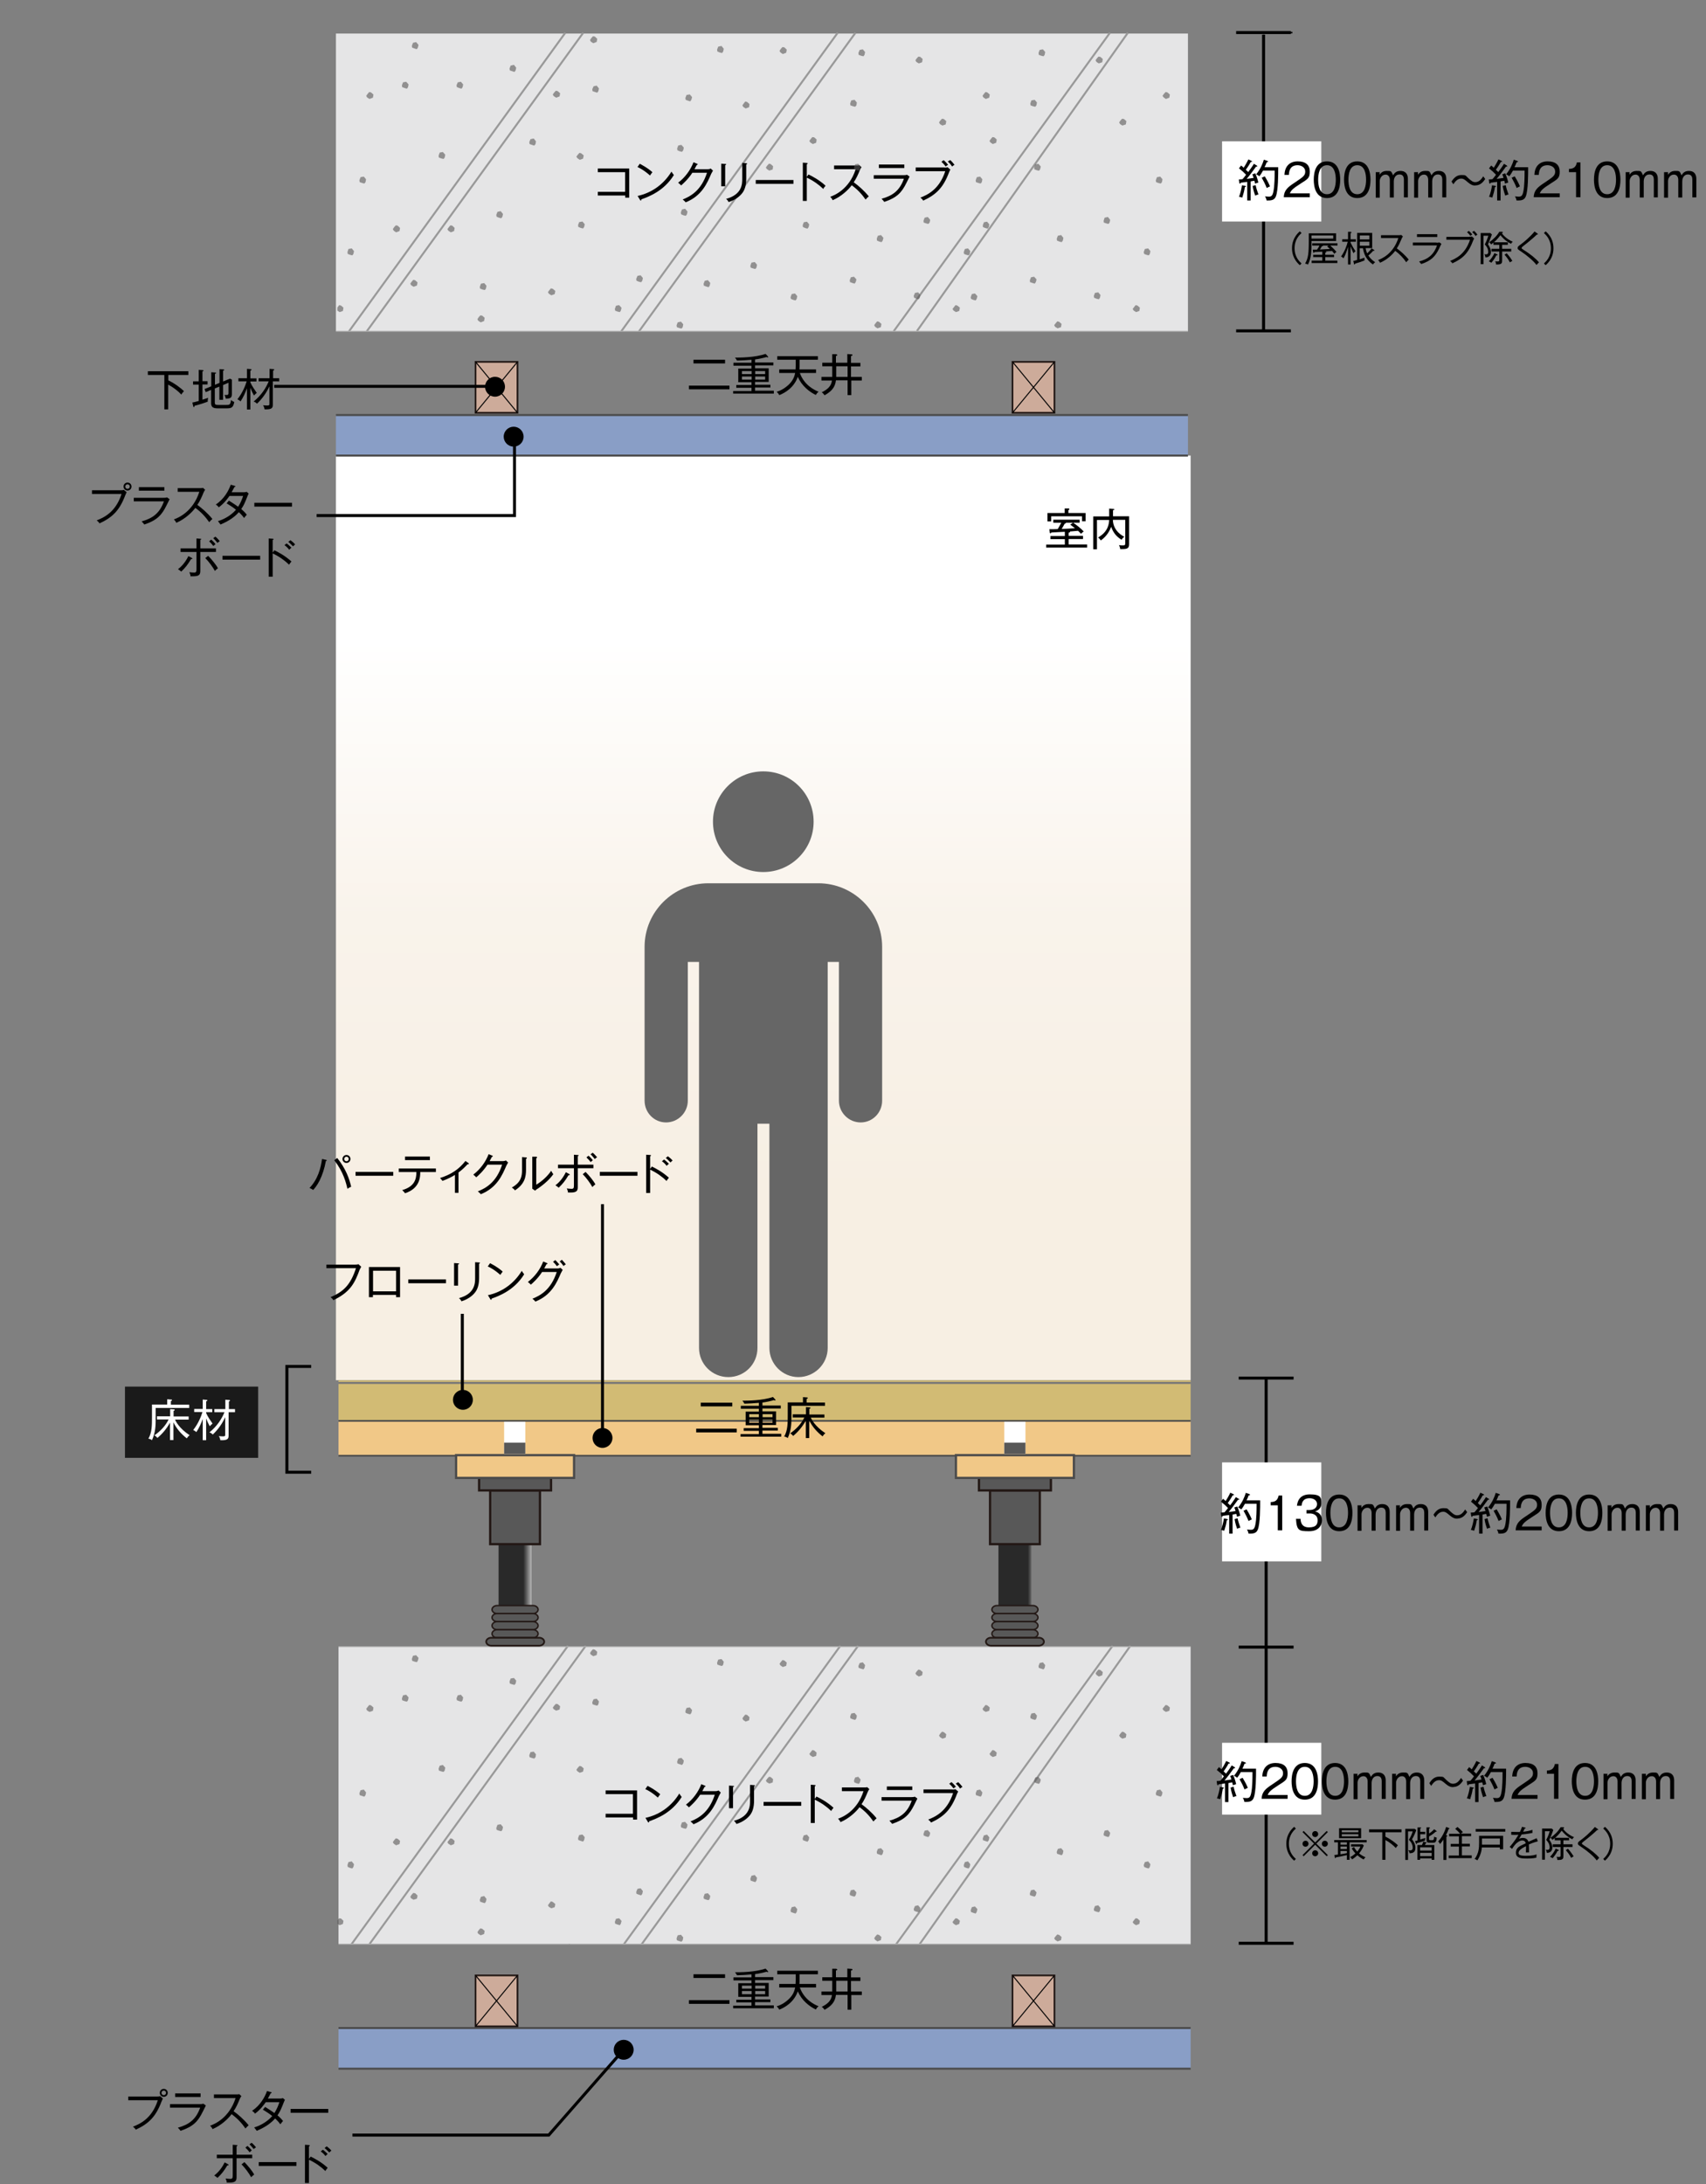 <?xml version="1.0" encoding="UTF-8"?>
<svg xmlns="http://www.w3.org/2000/svg" xmlns:xlink="http://www.w3.org/1999/xlink" version="1.1" viewBox="0 0 1200 1536">
  <rect x="0" y="0" width="1200" height="1536" fill="#808080" stroke="none"/>
  <!-- Generator: Adobe Illustrator 29.5.1, SVG Export Plug-In . SVG Version: 2.1.0 Build 141)  -->
  <defs>
    <style>
      .st0, .st1, .st2, .st3, .st4, .st5, .st6, .st7, .st8, .st9, .st10 {
        fill: none;
      }

      .st11 {
        fill: url(#linear-gradient2);
      }

      .st12 {
        fill: url(#linear-gradient1);
      }

      .st1 {
        stroke-width: 2.1px;
      }

      .st1, .st2, .st3 {
        stroke: #000;
      }

      .st13 {
        mix-blend-mode: multiply;
        opacity: .6;
      }

      .st14, .st15 {
        stroke-width: 1.6px;
      }

      .st14, .st7, .st8 {
        stroke: #4b4b4b;
      }

      .st14, .st16 {
        fill: #f1c887;
      }

      .st17 {
        stroke-width: 1.6px;
      }

      .st17, .st15, .st4, .st18, .st6 {
        stroke: #231815;
      }

      .st17, .st15, .st4, .st6 {
        stroke-miterlimit: 10;
      }

      .st17, .st15, .st19 {
        fill: #585858;
      }

      .st20 {
        fill: url(#linear-gradient);
      }

      .st2 {
        stroke-width: 1px;
      }

      .st21 {
        isolation: isolate;
      }

      .st3 {
        stroke-width: .7px;
      }

      .st4 {
        stroke-width: 1.2px;
      }

      .st18 {
        fill: #cdab9a;
        stroke-width: 1.2px;
      }

      .st22 {
        fill: #899ec6;
      }

      .st23 {
        clip-path: url(#clippath-1);
      }

      .st5 {
        stroke: #afafaf;
        stroke-width: .7px;
      }

      .st24 {
        fill: #fff;
      }

      .st25 {
        fill: #666;
      }

      .st6 {
        stroke-width: 1px;
      }

      .st7 {
        stroke-width: 1.2px;
      }

      .st8, .st9, .st10 {
        stroke-width: 1.4px;
      }

      .st26 {
        fill: #595757;
      }

      .st9 {
        stroke: #777;
      }

      .st27 {
        fill: #e5e5e6;
      }

      .st10 {
        stroke: #999;
      }

      .st28 {
        fill: #1a1a1a;
      }

      .st29 {
        clip-path: url(#clippath);
      }

      .st30 {
        fill: #d2bb74;
      }
    </style>
    <linearGradient id="linear-gradient" x1="536.9" y1="320.4" x2="536.9" y2="970.8" gradientUnits="userSpaceOnUse">
      <stop offset=".2" stop-color="#fff"/>
      <stop offset=".5" stop-color="#f9f3eb"/>
      <stop offset=".8" stop-color="#f7efe3"/>
      <stop offset="1" stop-color="#f7efe3"/>
    </linearGradient>
    <clipPath id="clippath">
      <rect class="st0" x="237.3" y="23.6" width="598.3" height="209.3"/>
    </clipPath>
    <clipPath id="clippath-1">
      <rect class="st0" x="237.3" y="1158.1" width="598.3" height="209.3"/>
    </clipPath>
    <linearGradient id="linear-gradient1" x1="2571" y1="1011.7" x2="2607.3" y2="1011.7" gradientTransform="translate(-1076.7 406.1) scale(.7)" gradientUnits="userSpaceOnUse">
      <stop offset="0" stop-color="#292929"/>
      <stop offset=".3" stop-color="#e6e6e6"/>
      <stop offset=".3" stop-color="#c2c2c2"/>
      <stop offset=".4" stop-color="#929292"/>
      <stop offset=".4" stop-color="#686868"/>
      <stop offset=".5" stop-color="#464646"/>
      <stop offset=".5" stop-color="#2c2c2c"/>
      <stop offset=".6" stop-color="#191919"/>
      <stop offset=".7" stop-color="#0e0e0e"/>
      <stop offset=".7" stop-color="#0b0b0b"/>
    </linearGradient>
    <linearGradient id="linear-gradient2" x1="2064.1" x2="2100.5" xlink:href="#linear-gradient1"/>
  </defs>
  <g class="st21">
    <g id="_レイヤー_1" data-name="レイヤー_1">
      <g>
        <line class="st2" x1="909.1" y1="22.9" x2="870.5" y2="22.9"/>
        <g>
          <polyline class="st1" points="218.9 961 201.8 961 201.8 1035.4 218.9 1035.4"/>
          <rect class="st28" x="87.9" y="975.2" width="93.7" height="50.1"/>
          <g>
            <path class="st24" d="M109.5,990.2v6.8c0,5.2,0,10.2-2.6,15.9-.7-.6-1.2-.8-2.5-1.1,2.5-4.4,2.5-9.2,2.5-15.2v-8.8h10.7v-3.7l2.7.2c.3,0,.7,0,.7.4s-.6.6-.8.7v2.5h12.9v2.3h-23.7ZM131.3,1011.5c-3.9-3-7.2-6.8-9.3-11.2v12.5h-2.4v-12.3c-2.5,4.5-5.5,8-8.9,10.8-.6-.8-1.4-1.5-2.1-1.8,4-2.8,7.8-6.6,10-11.2h-8.2v-2.2h9.3v-5.1l2.5.2c.4,0,.7.1.7.4s-.4.5-.8.7v3.9h10.6v2.2h-9.6c.4.9,2.8,6.1,10.3,11-.7.5-1.1.8-1.9,2.1Z"/>
            <path class="st24" d="M147.5,1003c-1.1-2-1.5-3-2.5-5.4v15.3h-2.4v-14.9c-1.2,3.2-2.6,6.4-4.5,9.2-.4-.4-1-.9-2.2-1.5,3.5-4.3,5.7-9.8,6.5-12.6h-5.8v-2.2h6v-6.6l2.5.2c.4,0,.7,0,.7.4s-.4.5-.8.7v5.4h4.3v2.2h-4.3v.6c1.2,2.7,2.9,5.1,4.5,7.4-.7.5-1.5,1.4-2,1.9ZM160.8,993.2v16.2c0,2.3-.3,3.7-5.8,3.5-.2-1.2-.5-2.1-1.1-2.9.9.1,1.9.2,2.9.2,1.5,0,1.6-.3,1.6-1.2v-12.3c-3.1,6.8-7.2,10.7-8.7,12.2-.9-.8-1.2-1.1-2.4-1.5,5.3-4.3,8.6-9.3,10.6-14.2h-7.1v-2.2h7.7v-6.6l2.6.2c.5,0,.7.2.7.4s-.2.4-.8.7v5.3h4.3v2.2h-4.3Z"/>
          </g>
        </g>
        <rect class="st20" x="236.3" y="320.4" width="601.2" height="650.3"/>
        <rect class="st30" x="238.1" y="970.8" width="599.4" height="28.6"/>
        <rect class="st27" x="238.1" y="1158.1" width="599.4" height="209.3"/>
        <rect class="st16" x="238.1" y="999.3" width="599.4" height="24.4"/>
        <line class="st7" x1="238.1" y1="999.3" x2="837.5" y2="999.3"/>
        <line class="st9" x1="238.1" y1="972.6" x2="837.5" y2="972.6"/>
        <rect class="st22" x="238.1" y="1426.3" width="599.4" height="28.6"/>
        <line class="st8" x1="238.1" y1="1426.3" x2="837.5" y2="1426.3"/>
        <line class="st8" x1="238.1" y1="1454.9" x2="837.5" y2="1454.9"/>
        <line class="st7" x1="837.5" y1="1023.8" x2="238.1" y2="1023.8"/>
        <line class="st10" x1="399.5" y1="1157.5" x2="247.3" y2="1367.3"/>
        <line class="st10" x1="412" y1="1157.5" x2="259.9" y2="1367.3"/>
        <line class="st10" x1="591.1" y1="1157.5" x2="438.9" y2="1367.3"/>
        <line class="st10" x1="603.6" y1="1157.5" x2="451.4" y2="1367.3"/>
        <line class="st10" x1="782.6" y1="1157.5" x2="630.4" y2="1367.3"/>
        <line class="st10" x1="795.1" y1="1157.5" x2="646.9" y2="1367.3"/>
        <line class="st5" x1="238.1" y1="1158.1" x2="837.5" y2="1158.1"/>
        <line class="st5" x1="837.5" y1="1367.3" x2="238.1" y2="1367.3"/>
        <rect class="st27" x="236.3" y="23.6" width="599.3" height="209.3"/>
        <rect class="st22" x="236.3" y="291.9" width="599.3" height="28.6"/>
        <line class="st8" x1="236.3" y1="320.4" x2="835.6" y2="320.4"/>
        <line class="st10" x1="397.6" y1="23.1" x2="245.5" y2="233"/>
        <line class="st10" x1="410.2" y1="23.1" x2="258" y2="233"/>
        <line class="st10" x1="589.2" y1="23.1" x2="437" y2="233"/>
        <line class="st10" x1="601.7" y1="23.1" x2="449.5" y2="233"/>
        <line class="st10" x1="780.7" y1="23.1" x2="628.6" y2="233"/>
        <line class="st10" x1="793.3" y1="23.1" x2="645" y2="232.8"/>
        <g>
          <rect class="st18" x="334.5" y="1389.3" width="29.5" height="35.8"/>
          <line class="st3" x1="334.5" y1="1389.3" x2="364" y2="1425.1"/>
          <line class="st3" x1="364" y1="1389.3" x2="334.5" y2="1425.1"/>
        </g>
        <g>
          <rect class="st18" x="712.2" y="1389.3" width="29.5" height="35.8"/>
          <line class="st3" x1="712.2" y1="1389.3" x2="741.7" y2="1425.1"/>
          <line class="st3" x1="741.7" y1="1389.3" x2="712.2" y2="1425.1"/>
        </g>
        <g>
          <rect class="st18" x="334.5" y="254.5" width="29.5" height="35.8"/>
          <line class="st3" x1="334.5" y1="254.5" x2="364" y2="290.3"/>
          <line class="st3" x1="364" y1="254.5" x2="334.5" y2="290.3"/>
        </g>
        <g>
          <rect class="st18" x="712.2" y="254.5" width="29.5" height="35.8"/>
          <line class="st3" x1="712.2" y1="254.5" x2="741.7" y2="290.3"/>
          <line class="st3" x1="741.7" y1="254.5" x2="712.2" y2="290.3"/>
        </g>
        <line class="st5" x1="835.6" y1="233" x2="236.3" y2="233"/>
        <line class="st8" x1="236.3" y1="291.9" x2="835.6" y2="291.9"/>
        <line class="st1" x1="909.9" y1="1158.4" x2="871.3" y2="1158.4"/>
        <g>
          <path d="M426,1278.2v-2.6h19.2v-13.8h-19.2v-2.6h22.1v20.5h-2.8v-1.5h-19.2Z"/>
          <path d="M462.7,1264.2c-4.4-3.9-7.6-5.4-8.8-5.9l1.6-2.3c2.3,1.2,5.5,2.9,8.9,5.9-.9,1.1-1.4,1.9-1.7,2.4ZM456.6,1281c0,.5,0,.7-.4.7s-.4-.2-.5-.4l-1.7-2.8c9.9-2.1,18.5-8.3,23.8-17.1.6,1,1.1,1.6,1.7,2.4-7,11.3-17.8,15.3-22.9,17.1Z"/>
          <path d="M505.9,1262.6c-3,7-6.7,15.8-18.1,20.4-.4-.5-.7-.9-2.1-2,5.4-2.2,13-6.1,17.1-18.8h-10.3c-3,4.6-6.6,7.8-7.9,8.9-.6-.6-1.4-1.4-2.1-1.9,4.9-3.7,8.7-8.9,10.8-14.4l2.6,1.1c.1,0,.4.2.4.4s-.5.4-.7.4c-.8,1.6-1.2,2.2-1.6,3h9.3c1,0,1.6-.2,2.1-.5l1.6,1.5c-.6,1-.8,1.4-1,1.9Z"/>
          <path d="M515.6,1256.8v14.9h-2.8v-15.9l2.8.2c.4,0,.7,0,.7.3s-.5.5-.7.5ZM530.4,1256.3v10c0,4.4-.9,7.4-2.3,9.5-1.3,2-4.5,5.3-10.1,7-.6-1.2-1.2-1.8-1.8-2.2,11.4-3.1,11.4-10.7,11.4-14.2v-11.1l2.8.2c.5,0,.6.2.6.3,0,.4-.4.5-.7.6Z"/>
          <path d="M537.1,1270v-2.7h26.5v2.7h-26.5Z"/>
          <path d="M584.6,1273.6c-3-2.9-6.7-5.6-11.5-7.9v16.4h-2.8v-26.9l2.8.2c.4,0,.6.1.6.4s-.4.4-.6.5v8.9l1.2-1.7c2.7,1.3,7.5,3.8,12,7.9-.8.9-1.5,1.9-1.6,2.3Z"/>
          <path d="M614.4,1281.1c-2.7-3.9-5.9-7.3-9.8-10.1-2.5,3.3-7.3,7.9-13.4,10.5-.5-1.1-.9-1.6-1.7-2.4,2.9-1,13.4-5.3,17.9-19.4h-15.2v-2.6h15.7c.5,0,1.6,0,2.1-.2l1.5,1.4c-.7.9-1.1,1.9-1.2,2.1-1.2,3-2.5,5.9-4.3,8.5,3,2.1,7.3,5.8,10.6,9.9-1.1,1-1.2,1.1-2.2,2.2Z"/>
          <path d="M640.9,1263.9c.9,0,1.7,0,2.6-.3l1.8,1.3c-.4.7-1.9,3.8-2.2,4.4-3.3,6.7-6.6,10.4-15.6,13.4-.7-.9-.8-1.1-1.9-2.2,7.6-2.1,12.7-5.6,15.7-14.1h-21.2v-2.5h20.8ZM641.7,1256.4v2.5h-17.9v-2.5h17.9Z"/>
          <path d="M669.9,1258.6c1.3,0,1.6-.1,2.1-.3l2,1.7c-.4.7-.6,1-.9,1.8-4,10.7-8.9,15.7-18.2,20-.7-1.2-1.8-1.9-2-2.1,4.5-1.8,13.2-5.4,17.5-18.6h-20.8v-2.6h20.3ZM669.3,1253.4c.9.7,2.2,2.1,3.1,3.2-.7.4-1,.6-1.7,1.2-.3-.4-1.5-2-3-3.3l1.6-1.2ZM674,1253.4c1,.8,2.2,2.3,3,3.3-.8.5-1.1.7-1.7,1.2-1-1.6-2-2.6-3-3.5l1.6-1Z"/>
        </g>
        <line class="st1" x1="890.6" y1="1158.4" x2="890.6" y2="1366.7"/>
        <line class="st1" x1="909.9" y1="1366.7" x2="871.3" y2="1366.7"/>
        <path d="M431.7,1441.6c0-3.9,3.1-7,7-7s7,3.1,7,7-3.1,7-7,7-7-3.1-7-7Z"/>
        <path d="M416.8,1011.3c0-3.8,3.1-7,7-7s7,3.2,7,7-3.1,7-7,7-7-3.1-7-7Z"/>
        <line class="st1" x1="909.9" y1="969.2" x2="871.3" y2="969.2"/>
        <line class="st1" x1="890.6" y1="969.2" x2="890.6" y2="1158.4"/>
        <line class="st2" x1="888.8" y1="24.4" x2="888.8" y2="232.7"/>
        <line class="st1" x1="888.8" y1="24.4" x2="888.8" y2="232.7"/>
        <line class="st1" x1="908" y1="232.7" x2="869.5" y2="232.7"/>
        <line class="st1" x1="908" y1="22.9" x2="869.5" y2="22.9"/>
        <g>
          <path d="M420.5,137.5v-2.6h19.2v-13.8h-19.2v-2.6h22.1v20.5h-2.8v-1.5h-19.2Z"/>
          <path d="M457.2,123.4c-4.4-3.9-7.6-5.4-8.8-5.9l1.6-2.3c2.3,1.2,5.5,2.9,8.9,5.9-.9,1.1-1.4,1.9-1.7,2.4ZM451.1,140.3c0,.5,0,.7-.4.7s-.4-.2-.5-.4l-1.7-2.8c9.9-2.1,18.5-8.3,23.8-17.1.6,1,1.1,1.6,1.7,2.4-7,11.3-17.8,15.3-22.9,17.1Z"/>
          <path d="M500.4,121.9c-3,7-6.7,15.8-18.1,20.4-.4-.5-.7-.9-2.1-2,5.4-2.2,13-6.1,17.1-18.8h-10.3c-3,4.6-6.6,7.8-7.9,8.9-.6-.6-1.4-1.4-2.1-1.9,4.9-3.7,8.7-8.9,10.8-14.4l2.6,1.1c.1,0,.4.2.4.4s-.5.4-.7.4c-.8,1.6-1.2,2.2-1.6,3h9.3c1,0,1.6-.2,2.1-.5l1.6,1.5c-.6,1-.8,1.4-1,1.9Z"/>
          <path d="M510.1,116.1v14.9h-2.8v-15.9l2.8.2c.4,0,.7,0,.7.3s-.5.5-.7.5ZM524.9,115.6v10c0,4.4-.9,7.4-2.3,9.5-1.3,2-4.5,5.3-10.1,7-.6-1.2-1.2-1.8-1.8-2.2,11.4-3.1,11.4-10.7,11.4-14.2v-11.1l2.8.2c.5,0,.6.2.6.3,0,.4-.4.5-.7.6Z"/>
          <path d="M531.6,129.3v-2.7h26.5v2.7h-26.5Z"/>
          <path d="M579,132.8c-3-2.9-6.7-5.6-11.5-7.9v16.4h-2.8v-26.9l2.8.2c.4,0,.6.1.6.4s-.4.4-.6.5v8.9l1.2-1.7c2.7,1.3,7.5,3.8,12,7.9-.8.9-1.5,1.9-1.6,2.3Z"/>
          <path d="M608.9,140.4c-2.7-3.9-5.9-7.3-9.8-10.1-2.5,3.3-7.3,7.9-13.4,10.5-.5-1.1-.9-1.6-1.7-2.4,2.9-1,13.4-5.3,17.9-19.4h-15.2v-2.6h15.7c.5,0,1.6,0,2.1-.2l1.5,1.4c-.7.9-1.1,1.9-1.2,2.1-1.2,3-2.5,5.9-4.3,8.5,3,2.1,7.3,5.8,10.6,9.9-1.1,1-1.2,1.1-2.2,2.2Z"/>
          <path d="M635.4,123.2c.9,0,1.7,0,2.6-.3l1.8,1.3c-.4.7-1.9,3.8-2.2,4.4-3.3,6.7-6.6,10.4-15.6,13.4-.7-.9-.8-1.1-1.9-2.2,7.6-2.1,12.7-5.6,15.7-14.1h-21.2v-2.5h20.8ZM636.1,115.7v2.5h-17.9v-2.5h17.9Z"/>
          <path d="M664.4,117.9c1.3,0,1.6-.1,2.1-.3l2,1.7c-.4.7-.6,1-.9,1.8-4,10.7-8.9,15.7-18.2,20-.7-1.2-1.8-1.9-2-2.1,4.5-1.8,13.2-5.4,17.5-18.6h-20.8v-2.6h20.3ZM663.8,112.7c.9.7,2.2,2.1,3.1,3.2-.7.4-1,.6-1.7,1.2-.3-.4-1.5-2-3-3.3l1.6-1.2ZM668.4,112.6c1,.8,2.2,2.3,3,3.3-.8.5-1.1.7-1.7,1.2-1-1.6-2-2.6-3-3.5l1.6-1Z"/>
        </g>
        <path d="M354.3,307.1c0-3.9,3.2-7,7-7s7,3.1,7,7-3.1,7-7,7-7-3.2-7-7Z"/>
        <path d="M332.6,984.5c0,3.9-3.1,7-7,7s-7-3.2-7-7,3.1-7,7-7,7,3.1,7,7Z"/>
        <path d="M341.2,272c0,3.9,3.2,7,7,7s7-3.1,7-7-3.1-7-7-7-7,3.2-7,7Z"/>
        <g>
          <path d="M489.7,1007.4v-2.6h28.5v2.6h-28.5ZM492.9,989.1v-2.6h22.2v2.6h-22.2Z"/>
          <path d="M520.9,1010.6v-2h12.9v-2.3h-10.7v-1.9h10.7v-2h-9.3v-9.6h9.3v-2h-12.7v-2.1h12.7v-2.1c-4.2.4-5.5.4-10.2.6-.4-.8-.7-1.2-1.4-2.1,3.4,0,13.9,0,21.5-2.6l1.5,1.6c.2.2.3.5.3.6,0,.2,0,.3-.3.3s-.6-.2-.8-.3c-2,.6-5.5,1.4-8.1,1.7v2.1h12.9v2.1h-12.9v2h9.6v9.6h-9.6v2h10.8v1.9h-10.8v2.3h13.2v2h-28.6ZM533.8,994.6h-6.8v2.1h6.8v-2.1ZM533.8,998.4h-6.8v2.2h6.8v-2.2ZM543.4,994.6h-7v2.1h7v-2.1ZM543.4,998.4h-7v2.2h7v-2.2Z"/>
          <path d="M556.7,988.7v6.8c0,5.2,0,10.2-2.6,15.9-.7-.6-1.2-.8-2.5-1.1,2.5-4.4,2.5-9.2,2.5-15.2v-8.8h10.7v-3.7l2.7.2c.3,0,.7,0,.7.4s-.6.6-.8.7v2.5h12.9v2.3h-23.7ZM578.5,1010.1c-3.9-3-7.2-6.8-9.3-11.2v12.5h-2.4v-12.3c-2.5,4.5-5.5,8-8.9,10.8-.6-.8-1.4-1.5-2.1-1.8,4-2.8,7.8-6.6,10-11.2h-8.2v-2.2h9.3v-5.1l2.5.2c.4,0,.7.1.7.4s-.4.5-.8.7v3.9h10.6v2.2h-9.6c.4.9,2.8,6.1,10.3,11-.7.5-1.1.8-1.9,2.1Z"/>
        </g>
        <g>
          <path d="M484.6,273.8v-2.6h28.5v2.6h-28.5ZM487.8,255.6v-2.6h22.2v2.6h-22.2Z"/>
          <path d="M515.7,277v-2h12.9v-2.3h-10.7v-1.9h10.7v-2h-9.3v-9.6h9.3v-2h-12.7v-2.1h12.7v-2.1c-4.2.4-5.5.4-10.2.6-.4-.8-.7-1.2-1.4-2.1,3.4,0,13.9,0,21.5-2.6l1.5,1.6c.2.2.3.5.3.6,0,.2,0,.3-.3.3s-.6-.2-.8-.3c-2,.6-5.5,1.4-8.1,1.7v2.1h12.9v2.1h-12.9v2h9.6v9.6h-9.6v2h10.8v1.9h-10.8v2.3h13.2v2h-28.6ZM528.7,261h-6.8v2.1h6.8v-2.1ZM528.7,264.8h-6.8v2.2h6.8v-2.2ZM538.2,261h-7v2.1h7v-2.1ZM538.2,264.8h-7v2.2h7v-2.2Z"/>
          <path d="M573.9,277.8c-4.5-2.1-10.1-6.5-12.7-12.8-2.8,7.8-9.2,11.4-13.1,12.9-.2-.6-.7-1.3-1.8-2.4,3.3-.8,6.8-3.2,9.1-5.6,3-3.1,3.6-6.1,3.9-7.6h-11.2v-2.5h11.5c0-.8.1-1.8.1-2.6v-4.2h-13v-2.5h28.6v2.5h-12.9v4.1c0,.9,0,1.5-.1,2.7h11.7v2.5h-11.4c3,8.4,9.9,11.9,13.2,13.2-.9.7-1.4,1.3-1.9,2.3Z"/>
          <path d="M598.8,267.5v10.4h-2.6v-10.4h-8.2c-.6,5.2-3.5,8-8,10.5-.7-1-1-1.4-2-2.1,3.9-1.9,6.7-4.2,7.2-8.3h-7.4v-2.5h7.6c0-.3,0-1.1,0-1.6v-5.9h-7v-2.5h7v-6h2.7c.4.2.8.2.8.6s-.2.4-.9.7v4.7h8v-6.1l2.9.2c.3,0,.7,0,.7.5s-.3.5-1,.7v4.8h6.6v2.5h-6.6v7.4h7.6v2.5h-7.6ZM596.2,257.6h-8v5.7c0,.6,0,1.6,0,1.8h8v-7.4Z"/>
        </g>
        <g>
          <path d="M735.9,385.2v-2.2h13.1v-3.8h-10.1v-2.2h10.1v-3c-6.3.3-6.9.4-9.5.5-.2.4-.3.6-.6.6-.4,0-.5-.4-.5-.7l-.3-2.2c2,0,4,0,5.9-.1.7-1.1,1.7-2.9,2.5-4.5h-5.6v-2.1h18.5v2.1h-9.8c0,0,.2.2.2.2,0,.4-.6.4-.9.5-.5,1-1.6,2.8-2.1,3.7,4.7-.2,5.1-.2,9.3-.5-1.9-1.5-2.7-2.1-3.3-2.5l2-1.4c2,1.2,5.8,4.3,7.5,6.2-.7.4-1.4,1.1-1.9,1.6-.6-.6-1.2-1.2-2.1-2.1-2.2.2-3.5.3-5.7.5,0,0,.1.1.1.2,0,.4-.6.6-1,.6v2.3h10.1v2.2h-10.1v3.8h13v2.2h-28.6ZM761.1,366.6v-3.5h-21.7v3.6h-2.6v-5.9h12.1v-3.2h2.7c.2,0,.6.1.6.5s-.3.5-.7.6v2.1h12.1v5.8h-2.5Z"/>
          <path d="M788,386.2c-.2-1.2-.4-1.8-.9-2.8,1.1.2,2.1.2,2.4.2,1.4,0,2,0,2-1.5v-16.5h-8.7c.2,6.3,4.2,9.9,8,11.9-.9.7-1.3,1.2-1.9,2.1-4.2-2.5-6.1-5.7-7.3-9.1-.8,2.1-2.7,6.4-7.3,9.6-.5-.8-1-1.4-1.9-2.1,7.3-4.2,7.6-9.8,7.8-12.3h-8.6v20.6h-2.6v-23.1h11.2v-5.5l2.9.2c.2,0,.7,0,.7.4s-.4.4-.9.5v4.3h11.3v19.7c0,3.4-2.1,3.4-6.1,3.4Z"/>
        </g>
        <g>
          <path d="M484.6,1409.3v-2.6h28.5v2.6h-28.5ZM487.8,1391.1v-2.6h22.2v2.6h-22.2Z"/>
          <path d="M515.7,1412.6v-2h12.9v-2.3h-10.7v-1.9h10.7v-2h-9.3v-9.6h9.3v-2h-12.7v-2.1h12.7v-2.1c-4.2.4-5.5.4-10.2.6-.4-.8-.7-1.2-1.4-2.1,3.4,0,13.9,0,21.5-2.6l1.5,1.6c.2.2.3.5.3.6,0,.2,0,.3-.3.3s-.6-.2-.8-.3c-2,.6-5.5,1.4-8.1,1.7v2.1h12.9v2.1h-12.9v2h9.6v9.6h-9.6v2h10.8v1.9h-10.8v2.3h13.2v2h-28.6ZM528.7,1396.5h-6.8v2.1h6.8v-2.1ZM528.7,1400.3h-6.8v2.2h6.8v-2.2ZM538.2,1396.5h-7v2.1h7v-2.1ZM538.2,1400.3h-7v2.2h7v-2.2Z"/>
          <path d="M573.9,1413.3c-4.5-2.1-10.1-6.5-12.7-12.8-2.8,7.8-9.2,11.4-13.1,12.9-.2-.6-.7-1.3-1.8-2.4,3.3-.8,6.8-3.2,9.1-5.6,3-3.1,3.6-6.1,3.9-7.6h-11.2v-2.5h11.5c0-.8.1-1.8.1-2.6v-4.2h-13v-2.5h28.6v2.5h-12.9v4.1c0,.9,0,1.5-.1,2.7h11.7v2.5h-11.4c3,8.4,9.9,11.9,13.2,13.2-.9.7-1.4,1.3-1.9,2.3Z"/>
          <path d="M598.8,1403v10.4h-2.6v-10.4h-8.2c-.6,5.2-3.5,8-8,10.5-.7-1-1-1.4-2-2.1,3.9-1.9,6.7-4.2,7.2-8.3h-7.4v-2.5h7.6c0-.3,0-1.1,0-1.6v-5.9h-7v-2.5h7v-6h2.7c.4.2.8.2.8.6s-.2.4-.9.7v4.7h8v-6.1l2.9.2c.3,0,.7,0,.7.5s-.3.5-1,.7v4.8h6.6v2.5h-6.6v7.4h7.6v2.5h-7.6ZM596.2,1393.1h-8v5.7c0,.6,0,1.6,0,1.8h8v-7.4Z"/>
        </g>
        <polyline class="st1" points="438.7 1441.5 386 1501.6 247.9 1501.6"/>
        <polyline class="st1" points="222.7 362.6 361.9 362.6 361.9 308.3"/>
        <g>
          <path d="M253.1,892.6c-3.4,9.5-6.6,16.1-18.6,21.8-.6-1-1.4-1.7-2-2.1,9.2-3.9,14.1-8.7,17.9-20.4h-20.8v-2.5h20.3c1.3,0,1.7-.1,2.2-.3l2,1.8c-.5.8-.6,1-.9,1.8Z"/>
          <path d="M262.3,910.7v1.6h-2.8v-21.2h21.9v21.2h-2.8v-1.6h-16.2ZM278.6,908.2v-14.5h-16.2v14.5h16.2Z"/>
          <path d="M287.2,902.5v-2.7h26.5v2.7h-26.5Z"/>
          <path d="M322.2,889.3v14.9h-2.8v-15.9l2.8.2c.4,0,.7,0,.7.3s-.5.5-.7.5ZM337,888.7v10c0,4.4-.9,7.4-2.3,9.5-1.3,2-4.5,5.3-10.1,7-.6-1.2-1.2-1.8-1.8-2.2,11.4-3.1,11.4-10.7,11.4-14.2v-11.1l2.8.2c.5,0,.6.2.6.3,0,.4-.4.5-.7.6Z"/>
          <path d="M351.9,896.6c-4.4-3.9-7.6-5.4-8.8-5.9l1.6-2.3c2.3,1.2,5.5,2.9,8.9,5.9-.9,1.1-1.4,1.9-1.7,2.4ZM345.8,913.4c0,.5,0,.7-.4.7s-.4-.2-.5-.4l-1.7-2.8c9.9-2.1,18.5-8.3,23.8-17.1.6,1,1.1,1.6,1.7,2.4-7,11.3-17.8,15.3-22.9,17.1Z"/>
          <path d="M394.7,895c-3,7-6.7,15.8-18.1,20.4-.6-.8-.9-1-2.1-2,5.4-2.2,13-6.1,17.1-18.8h-10.3c-3,4.6-6.6,7.8-7.9,8.9-.6-.6-1.4-1.4-2.1-1.9,4.9-3.7,8.7-8.9,10.8-14.4l2.6,1.1c.3.1.4.2.4.4,0,.4-.5.4-.7.4-.8,1.6-1.2,2.2-1.6,3h9.3c1,0,1.6-.2,2.1-.5l1.6,1.5c-.6,1-.8,1.4-1,1.9ZM391.7,890.5c-.3-.5-1.4-1.9-2.7-3.1l1.6-1.2c.8.8,2.1,2.2,2.8,3.1-.3.2-1,.6-1.6,1.2ZM396.4,890.4c-.3-.4-1.4-2.1-2.7-3.2l1.5-1.2c.9.9,2.2,2.4,2.8,3.2-.6.3-.8.5-1.6,1.2Z"/>
        </g>
        <g>
          <path d="M229.2,816.6c-.9,5.1-2.5,9.8-4.3,13.5-1.9,3.8-3.8,5.9-4.6,6.8-.8-.6-2-1.2-2.6-1.4,5.8-6,8-13.9,8.8-20.4l2.7.6c.4,0,.6.2.6.4s-.1.4-.7.5ZM244.4,836.2c-.9-4.1-2.9-12.2-9.3-20.2l2.1-1.6c6,7.5,8.5,14.5,9.8,20.2-.9.4-1.8.9-2.7,1.5ZM243.7,817.9c-1.6,0-2.8-1.3-2.8-2.8s1.2-2.8,2.8-2.8,2.8,1.2,2.8,2.8-1.2,2.8-2.8,2.8ZM243.7,813.5c-.8,0-1.6.7-1.6,1.6s.7,1.6,1.6,1.6,1.6-.7,1.6-1.6-.7-1.6-1.6-1.6Z"/>
          <path d="M250.1,826.9v-2.7h26.5v2.7h-26.5Z"/>
          <path d="M295.6,824.3c0,3.4-.2,11.5-10.7,14.9-.5-.7-1-1.3-2-2.2,8.8-2.5,10-7.8,10-12.7h-12.4v-2.5h26.1v2.5h-11.1ZM284.9,815.9v-2.5h17.5v2.5h-17.5Z"/>
          <path d="M328.9,818.8c-2,2.1-4,4.1-6.4,5.8v14.3h-2.5v-12.6c-1.8,1.2-6,3.3-8.8,4.2-.5-.7-1-1.4-1.7-2,8.2-2.6,13.5-6.4,17.9-12l2.1,1.5c.2.2.3.3.3.5,0,.3-.3.3-.9.3Z"/>
          <path d="M356.3,819.5c-3,7-6.7,15.8-18.1,20.4-.4-.5-.7-.9-2.1-2,5.4-2.2,13-6.1,17.1-18.8h-10.3c-3,4.6-6.6,7.8-7.9,8.9-.6-.6-1.4-1.4-2.1-1.9,4.9-3.7,8.7-8.9,10.8-14.4l2.6,1.1c.1,0,.4.2.4.4s-.5.4-.7.4c-.8,1.6-1.2,2.2-1.6,3h9.3c1,0,1.6-.2,2.1-.5l1.6,1.5c-.6,1-.8,1.4-1,1.9Z"/>
          <path d="M370,814.9v7.7c0,5.1-.9,10.1-7.8,14.6-.4-.6-.7-1-2.2-2,6.8-3.8,7.2-8.4,7.2-12.3v-9.1l2.7.2c.3,0,.7,0,.7.4s-.3.5-.6.6ZM378.1,836c-1.1.8-1.2.9-1.7,1.4l-2-1.4c0-.6,0-1.6,0-2.4v-20.1h2.8c.3.1.6.2.6.5s-.3.4-.6.6v18.6c4-2.4,7.9-5.9,10.5-9.8.7,1.3,1,1.8,1.5,2.4-2.3,3.3-5.9,6.7-11.1,10.3Z"/>
          <path d="M399.9,826.5c-2.4,4-4,6-6.9,8.8-.7-.6-1.4-1.1-2.3-1.7,3.2-2.4,5.7-5.8,7.3-9.2l2.4,1.3c.3.2.4.3.4.5,0,.3-.2.3-.8.3ZM406.4,821.6v12.7c0,2.5,0,4.4-4.8,4.4s-1.4,0-2.1-.1c0-.6-.2-1.4-.8-2.8.7.1,1.8.3,3.3.3s1.7-.6,1.7-2.6v-11.9h-11.2v-2.5h11.2v-7l2.6.2c.5,0,.7,0,.7.3s-.3.4-.6.5v6h11v2.5h-11ZM416.7,834.9c-1.4-2.6-4.3-6.6-6.8-9.1l2-1.6c2.4,2.4,5.7,6.4,6.9,8.8-1,.6-1.8,1.5-2.1,1.8ZM415.5,817.3c-.6-.8-1.8-2.2-3-3.3l1.5-1.2c.7.6,2.1,2,3,3.2-.8.6-.9.7-1.5,1.3ZM418.4,815.2c-.3-.3-1.5-2-3-3.4l1.5-1.1c.9.7,2.3,2.2,3.1,3.2-.4.2-.8.5-1.6,1.2Z"/>
          <path d="M421.9,826.9v-2.7h26.5v2.7h-26.5Z"/>
          <path d="M468.8,830.5c-3-2.9-6.7-5.6-11.5-7.9v16.4h-2.8v-26.9l2.8.2c.4,0,.6.1.6.4s-.4.4-.6.5v8.9l1.2-1.7c2.7,1.3,7.5,3.8,12,7.9-.8.9-1.5,1.9-1.6,2.3ZM468.9,819.9c-.9-1.2-2-2.3-3.3-3.2l1.5-1.2c1.2.8,2.7,2.3,3.4,3-.6.4-1,.8-1.6,1.5ZM471.6,817.5c-1.6-1.7-2.7-2.6-3.3-3.1l1.5-1.2c.7.5,2.3,1.8,3.3,3-.5.4-1,.8-1.4,1.3Z"/>
        </g>
        <g>
          <path d="M113.7,1477.8c-4,10.7-8.9,15.7-18.2,20-.7-1.2-1.7-1.9-2-2.1,4.5-1.8,13.3-5.4,17.5-18.6h-20.8v-2.6h20.3c1.3,0,1.7-.1,2.1-.3l2,1.7c-.5.8-.5,1-.8,1.8ZM115.2,1474.7c-1.5,0-2.8-1.2-2.8-2.8s1.2-2.8,2.8-2.8,2.8,1.2,2.8,2.8-1.2,2.8-2.8,2.8ZM115.2,1470.3c-.8,0-1.6.7-1.6,1.6s.7,1.6,1.6,1.6,1.6-.7,1.6-1.6-.7-1.6-1.6-1.6Z"/>
          <path d="M140.4,1479.8c.9,0,1.7,0,2.6-.3l1.8,1.3c-.4.7-1.9,3.8-2.2,4.4-3.3,6.7-6.6,10.4-15.6,13.4-.7-.9-.8-1.1-1.9-2.2,7.6-2.1,12.7-5.6,15.7-14.1h-21.2v-2.5h20.8ZM141.1,1472.3v2.5h-17.9v-2.5h17.9Z"/>
          <path d="M172.7,1497c-2.7-3.9-5.9-7.3-9.8-10.1-2.5,3.3-7.3,7.9-13.4,10.5-.5-1.1-.9-1.6-1.7-2.4,2.9-1,13.4-5.3,17.9-19.4h-15.2v-2.6h15.7c.5,0,1.6,0,2.1-.2l1.5,1.4c-.7.9-1.1,1.9-1.2,2.1-1.2,3-2.5,5.9-4.3,8.5,3,2.1,7.3,5.8,10.6,9.9-1.1,1-1.2,1.1-2.2,2.2Z"/>
          <path d="M199.8,1478.1c-2.3,5.9-2.9,7.1-4.6,9.6,2.3,2,3.3,3.2,3.9,4-.5.5-1,1.1-1.9,2.3-.7-1-1.6-2.1-3.7-4.1-2.3,2.7-6.2,5.9-12.9,8.7-.5-.7-.7-1-1.8-2.4,3.3-.9,8.8-3.5,12.7-8-2.1-1.7-4.3-3.1-6.6-4.5l1.6-1.9c1.4.9,3.6,2.2,6.5,4.3,1.7-2.6,2.8-5.4,3.5-7.6h-9.6c-1.2,1.7-3.6,5.1-7.5,8-.5-.7-1-1.2-2.1-2,5.7-3.7,9-9.6,10.5-13.9l2.8.8c.4.1.5.2.5.4s-.5.4-.7.4c-.6,1.1-1.3,2.6-2,3.7h8.6c1.1,0,1.5-.2,2-.3l1.4,1.2c-.3.6-.4.8-.6,1.3Z"/>
          <path d="M204.4,1485.9v-2.7h26.5v2.7h-26.5Z"/>
          <path d="M159.9,1522.9c-2.4,4-4,6-6.9,8.8-.7-.6-1.4-1.1-2.3-1.7,3.2-2.4,5.7-5.8,7.3-9.2l2.4,1.3c.3.2.4.3.4.5,0,.3-.2.3-.8.3ZM166.4,1517.9v12.7c0,2.5,0,4.4-4.8,4.4s-1.4,0-2.1-.1c0-.6-.2-1.4-.8-2.8.7.1,1.8.3,3.3.3s1.7-.6,1.7-2.6v-11.9h-11.2v-2.5h11.2v-7l2.6.2c.5,0,.7,0,.7.3s-.3.4-.6.5v6h11v2.5h-11ZM176.7,1531.3c-1.4-2.6-4.3-6.6-6.8-9.1l2-1.6c2.4,2.4,5.7,6.4,6.9,8.8-1,.6-1.8,1.5-2.1,1.8ZM175.6,1513.7c-.6-.8-1.8-2.2-3-3.3l1.5-1.2c.7.6,2.1,2,3,3.2-.8.6-.9.7-1.5,1.3ZM178.5,1511.5c-.3-.3-1.5-2-3-3.4l1.5-1.1c.9.7,2.3,2.2,3.1,3.2-.4.2-.8.5-1.6,1.2Z"/>
          <path d="M182,1523.3v-2.7h26.5v2.7h-26.5Z"/>
          <path d="M228.8,1526.8c-3-2.9-6.7-5.6-11.5-7.9v16.4h-2.8v-26.9l2.8.2c.4,0,.6.1.6.4s-.4.4-.6.5v8.9l1.2-1.7c2.7,1.3,7.5,3.8,12,7.9-.8.9-1.5,1.9-1.6,2.3ZM228.9,1516.3c-.9-1.2-2-2.3-3.3-3.2l1.5-1.2c1.2.8,2.7,2.3,3.4,3-.6.4-1,.8-1.6,1.5ZM231.6,1513.8c-1.6-1.7-2.7-2.6-3.3-3.1l1.5-1.2c.7.5,2.3,1.8,3.3,3-.5.4-1,.8-1.4,1.3Z"/>
        </g>
        <g>
          <path d="M88.2,348.1c-4,10.7-8.9,15.7-18.2,20-.7-1.2-1.7-1.9-2-2.1,4.5-1.8,13.3-5.4,17.5-18.6h-20.8v-2.6h20.3c1.3,0,1.7-.1,2.1-.3l2,1.7c-.5.8-.5,1-.8,1.8ZM89.7,345c-1.5,0-2.8-1.2-2.8-2.8s1.2-2.8,2.8-2.8,2.8,1.2,2.8,2.8-1.2,2.8-2.8,2.8ZM89.7,340.6c-.8,0-1.6.7-1.6,1.6s.7,1.6,1.6,1.6,1.6-.7,1.6-1.6-.7-1.6-1.6-1.6Z"/>
          <path d="M114.9,350.1c.9,0,1.7,0,2.6-.3l1.8,1.3c-.4.7-1.9,3.8-2.2,4.4-3.3,6.7-6.6,10.4-15.6,13.4-.7-.9-.8-1.1-1.9-2.2,7.6-2.1,12.7-5.6,15.7-14.1h-21.2v-2.5h20.8ZM115.6,342.6v2.5h-17.9v-2.5h17.9Z"/>
          <path d="M147.2,367.3c-2.7-3.9-5.9-7.3-9.8-10.1-2.5,3.3-7.3,7.9-13.4,10.5-.5-1.1-.9-1.6-1.7-2.4,2.9-1,13.4-5.3,17.9-19.4h-15.2v-2.6h15.7c.5,0,1.6,0,2.1-.2l1.5,1.4c-.7.9-1.1,1.9-1.2,2.1-1.2,3-2.5,5.9-4.3,8.5,3,2.1,7.3,5.8,10.6,9.9-1.1,1-1.2,1.1-2.2,2.2Z"/>
          <path d="M174.3,348.4c-2.3,5.9-2.9,7.1-4.6,9.6,2.3,2,3.3,3.2,3.9,4-.5.5-1,1.1-1.9,2.3-.7-1-1.6-2.1-3.7-4.1-2.3,2.7-6.2,5.9-12.9,8.7-.5-.7-.7-1-1.8-2.4,3.3-.9,8.8-3.5,12.7-8-2.1-1.7-4.3-3.1-6.6-4.5l1.6-1.9c1.4.9,3.6,2.2,6.5,4.3,1.7-2.6,2.8-5.4,3.5-7.6h-9.6c-1.2,1.7-3.6,5.1-7.5,8-.5-.7-1-1.2-2.1-2,5.7-3.7,9-9.6,10.5-13.9l2.8.8c.4.1.5.2.5.4s-.5.4-.7.4c-.6,1.1-1.3,2.6-2,3.7h8.6c1.1,0,1.5-.2,2-.3l1.4,1.2c-.3.6-.4.8-.6,1.3Z"/>
          <path d="M178.9,356.3v-2.7h26.5v2.7h-26.5Z"/>
          <path d="M134.4,393.2c-2.4,4-4,6-6.9,8.8-.7-.6-1.4-1.1-2.3-1.7,3.2-2.4,5.7-5.8,7.3-9.2l2.4,1.3c.3.2.4.3.4.5,0,.3-.2.3-.8.3ZM140.9,388.2v12.7c0,2.5,0,4.4-4.8,4.4s-1.4,0-2.1-.1c0-.6-.2-1.4-.8-2.8.7.1,1.8.3,3.3.3s1.7-.6,1.7-2.6v-11.9h-11.2v-2.5h11.2v-7l2.6.2c.5,0,.7,0,.7.3s-.3.4-.6.5v6h11v2.5h-11ZM151.2,401.6c-1.4-2.6-4.3-6.6-6.8-9.1l2-1.6c2.4,2.4,5.7,6.4,6.9,8.8-1,.6-1.8,1.5-2.1,1.8ZM150.1,384c-.6-.8-1.8-2.2-3-3.3l1.5-1.2c.7.6,2.1,2,3,3.2-.8.6-.9.7-1.5,1.3ZM153,381.9c-.3-.3-1.5-2-3-3.4l1.5-1.1c.9.7,2.3,2.2,3.1,3.2-.4.2-.8.5-1.6,1.2Z"/>
          <path d="M156.5,393.6v-2.7h26.5v2.7h-26.5Z"/>
          <path d="M203.3,397.1c-3-2.9-6.7-5.6-11.5-7.9v16.4h-2.8v-26.9l2.8.2c.4,0,.6.1.6.4s-.4.4-.6.5v8.9l1.2-1.7c2.7,1.3,7.5,3.8,12,7.9-.8.9-1.5,1.9-1.6,2.3ZM203.4,386.6c-.9-1.2-2-2.3-3.3-3.2l1.5-1.2c1.2.8,2.7,2.3,3.4,3-.6.4-1,.8-1.6,1.5ZM206.1,384.2c-1.6-1.7-2.7-2.6-3.3-3.1l1.5-1.2c.7.5,2.3,1.8,3.3,3-.5.4-1,.8-1.4,1.3Z"/>
        </g>
        <line class="st1" x1="192.9" y1="271.7" x2="348.2" y2="271.7"/>
        <g>
          <path d="M118.4,263.6v3.9c4.6,2.2,9,5.6,11,7.6-.7.7-1.1,1.2-1.9,2.4-2.1-2.4-5.9-5.3-9.2-7v17.4h-2.7v-24.2h-11.6v-2.6h28.5v2.6h-14.2Z"/>
          <path d="M146.1,282.5c-2.6,1-6.8,2.3-9.3,2.9,0,.4,0,.9-.4.9s-.3-.2-.5-.7l-.6-2.5c1-.2,2.1-.4,4.5-1.1v-11.5h-4v-2.3h4v-8.1l2.7.2c.3,0,.7.2.7.4,0,.3-.6.4-.8.5v6.9h3.6v2.3h-3.6v10.7c2.2-.7,3-1,4-1.3-.3,1.4-.3,1.6-.3,2.6ZM159.1,287.2h-6.1c-3.5,0-4.5-1.2-4.5-3.8v-9.2l-3.8,1.6-.8-2.2,4.7-1.9v-9.9l2.7.2c.5,0,.7.2.7.4s-.2.3-.8.5v7.7l3.2-1.3v-9.7l2.6.2c.2,0,.7,0,.7.4s-.2.3-.8.5v7.6l4.9-2,1.3.7v9.9c0,2.6-.6,3.5-4.3,3.5-.3-1.5-.6-2.1-.9-2.6.4,0,.8,0,1.4,0,1.3,0,1.4-.4,1.4-1.7v-6.9l-3.8,1.6v10.4h-2.6v-9.3l-3.2,1.3v9.9c0,1.4.5,1.7,2.6,1.7h5.2c2.5,0,3.2,0,3.6-3.5.7.6,1.2,1,2.3,1.4-.8,4.4-2.4,4.5-5.8,4.5Z"/>
          <path d="M178.6,278.1c-1.1-2-1.5-3-2.5-5.4v15.3h-2.4v-14.9c-1.2,3.2-2.6,6.4-4.5,9.2-.4-.4-1-.9-2.2-1.5,3.5-4.3,5.7-9.8,6.5-12.6h-5.8v-2.2h6v-6.6l2.5.2c.4,0,.7,0,.7.4s-.4.5-.8.7v5.4h4.3v2.2h-4.3v.6c1.2,2.7,2.9,5.1,4.5,7.4-.7.5-1.5,1.4-2,1.9ZM191.9,268.2v16.2c0,2.3-.3,3.7-5.8,3.5-.2-1.2-.5-2.1-1.1-2.9.9.1,1.9.2,2.9.2,1.5,0,1.6-.3,1.6-1.2v-12.3c-3.1,6.8-7.2,10.7-8.7,12.2-.9-.8-1.2-1.1-2.4-1.5,5.3-4.3,8.6-9.3,10.6-14.2h-7.1v-2.2h7.7v-6.6l2.6.2c.5,0,.7.2.7.4s-.2.4-.8.7v5.3h4.3v2.2h-4.3Z"/>
        </g>
        <g>
          <path d="M915.5,163.9c-1.4,1.3-4.9,4.5-4.9,10.7s3.5,9.4,4.9,10.7l-1.2,1.2c-5.2-4.5-5.5-9.8-5.5-11.9s.3-7.4,5.5-11.9l1.2,1.2Z"/>
          <path d="M922.5,169.4c0,6.6,0,12.1-2.5,16.7-.6-.4-1.3-.6-2-.7,2.1-3.7,2.6-6.7,2.6-15.8v-5.5h19.2v5.4h-17.3ZM937.8,165.6h-15.3v2.2h15.3v-2.2ZM935.7,172.7c2.7,2.4,3.9,3.9,4.4,4.5-.6.3-1.2.9-1.5,1.3-.5-.7-1.1-1.3-1.6-2-1.2,0-2.7.2-4.9.4.3,0,.8,0,.8.4s-.5.4-.7.4v1.5h6.2v1.6h-6.2v2.5h8.5v1.7h-18.1v-1.7h7.5v-2.5h-6.4v-1.6h6.4v-2.2c-4.4.2-4.7.2-5.6.3,0,.2-.2.5-.5.5s-.3-.2-.3-.4l-.3-1.8c.8,0,1.4,0,3,0,.6-.8,1.4-2.2,1.7-2.9h-5.1v-1.6h17.8v1.6h-5.1ZM933.6,173.3l.9-.6h-3.9s0,.1,0,.2c0,.2-.2.2-.8.3-.6,1.1-1,1.7-1.4,2.3.7,0,5.8-.3,7.1-.4-1-.9-1.1-1-2-1.8Z"/>
          <path d="M950,170v.7c.6,1.3,2.1,4,3.5,6-1,.8-1.1.9-1.5,1.4-1-2.2-1.7-4-2-4.8v12.7h-1.8v-12.4c-1.2,4.1-2.1,6.2-3.2,8.1-.5-.6-1-1-1.7-1.3,2.7-3.8,4.1-7.9,4.7-10.4h-3.9v-1.7h4.1v-5.3h1.8c.4.1.6.2.6.5s-.2.4-.6.5v4.3h3.7v1.7h-3.7ZM965.7,186c-5.1-3.5-6.5-8.1-7-11.4h-2.3v7.8c2.1-.7,2.9-1,3.4-1.2-.1,1.2-.1,1.4,0,2-2.9,1.1-3.9,1.4-6.6,2.2,0,.2-.2.6-.5.6s-.3-.2-.3-.4l-.5-2.1c.4,0,1.2-.2,2.7-.7v-19h10.6v10.7h-4.6c.2,1.5.6,2.7,1.1,3.7.4-.4,1.9-1.8,3.1-3.5l1.8,1.1c.1,0,.2.2.2.3,0,.3-.3.3-.9.3-1.2,1.4-2.9,2.9-3.4,3.3,1.7,2.7,3.9,4.1,4.8,4.7-.9.6-1.2,1.2-1.5,1.5ZM963.2,165.6h-6.7v2.8h6.7v-2.8ZM963.2,170h-6.7v2.8h6.7v-2.8Z"/>
          <path d="M989.2,184.5c-2.1-3.1-4.8-5.9-7.8-8.1-2,2.7-5.8,6.3-10.7,8.4-.4-.9-.7-1.3-1.4-1.9,2.3-.8,10.7-4.2,14.3-15.5h-12.2v-2h12.5c.4,0,1.3,0,1.7-.2l1.2,1.1c-.5.7-.9,1.5-.9,1.6-1,2.4-2,4.7-3.4,6.8,2.4,1.7,5.9,4.7,8.4,7.9-.9.8-1,.9-1.7,1.8Z"/>
          <path d="M1010.4,170.7c.7,0,1.4,0,2.1-.2l1.4,1c-.3.5-1.5,3-1.7,3.5-2.7,5.3-5.3,8.3-12.5,10.7-.6-.7-.7-.9-1.5-1.8,6.1-1.6,10.2-4.5,12.6-11.3h-17v-2h16.6ZM1011,164.7v2h-14.3v-2h14.3Z"/>
          <path d="M1033.6,166.5c1,0,1.3,0,1.7-.2l1.6,1.4c-.3.6-.4.8-.7,1.5-3.2,8.6-7.1,12.6-14.6,16-.5-.9-1.4-1.5-1.6-1.7,3.6-1.5,10.6-4.4,14-14.9h-16.6v-2h16.2ZM1033.1,162.3c.7.6,1.8,1.7,2.5,2.6-.5.3-.8.5-1.3,1-.2-.3-1.2-1.6-2.4-2.6l1.3-.9ZM1036.8,162.3c.8.7,1.8,1.8,2.4,2.7-.6.4-.9.6-1.3,1-.8-1.3-1.6-2.1-2.4-2.8l1.3-.8Z"/>
          <path d="M1046.6,171.8c.8,1.1,2.1,3,2.1,5.6s-1.9,3.7-3.9,3.6c-.1-1.2-.5-1.9-.8-2.2.3,0,.7.1,1.2.1,1.2,0,1.6-.5,1.6-1.7,0-2.6-1.3-4.1-2.4-5.3,1.4-2.5,2.3-5.4,2.5-6.1h-3.4v20h-2v-21.9h6.8l1.1,1c-.3.9-1.7,4.7-2.7,6.8ZM1052.5,179.6c-1.1,2.3-2.8,4.4-3.5,5.2-.6-.5-1.1-.7-1.8-1,1.5-1.5,3.1-3.8,4-5.8l1.9.9c.2,0,.3.2.3.4,0,.3-.6.3-.8.3ZM1062.9,171.5c-4.4-2.2-6.6-5-7.5-6.1-1.9,2.6-3.7,4.3-4.6,5h9.8v1.8h-4v2.8h6.4v1.9h-6.4v6c0,2,0,3.3-4.3,3.1,0-1-.2-1.6-.6-2.2.9.1,1.1.1,1.6.1,1.3,0,1.3-.4,1.3-1.1v-5.9h-5.5v-1.9h5.5v-2.8h-4.1v-1.6c-.6.5-1.1.9-1.6,1.3-.7-1-1.1-1.3-1.4-1.5,2.8-2,5.4-4.4,7.1-7.4h2.1c.2.2.4.2.4.5,0,.3-.4.4-.7.5,0,.1,2.4,3.8,7.7,6-.3.2-.9.7-1.3,1.6ZM1062.1,184.6c-1.2-2.5-3.3-4.9-3.8-5.5l1.5-1c1.8,2,3.1,3.9,4,5.4-.5.2-1.3.7-1.7,1Z"/>
          <path d="M1080.7,186.3c-1.8-2.6-6.3-6.4-10.3-9.1-2.7-1.8-2.9-1.9-2.9-2.8s.3-1.1,2.6-2.8c1.2-.9,6-4.7,9.3-8.8l2,1.4c.2.2.4.3.4.5s-.1.2-.3.2-.3,0-.4,0c-1.6,1.6-6.3,5.6-9.7,8.2-.4.3-1.1.9-1.1,1.3s.1.5,1.5,1.4c4.6,2.9,8.4,5.9,10.7,8.7-.5.5-1.2,1.3-1.8,1.9Z"/>
          <path d="M1087.2,186.5l-1.2-1.2c1.4-1.3,4.9-4.5,4.9-10.7s-3.5-9.4-4.9-10.7l1.2-1.2c4.8,4.1,5.5,8.9,5.5,11.9s-.7,7.8-5.5,11.9Z"/>
        </g>
        <rect class="st24" x="859.6" y="99.4" width="69.8" height="56.4"/>
        <rect class="st24" x="859.6" y="1028.5" width="69.8" height="69.6"/>
        <rect class="st24" x="859.6" y="1225.7" width="69.8" height="50.5"/>
        <g>
          <path d="M911.5,1286c-1.4,1.3-4.9,4.5-4.9,10.7s3.5,9.4,4.9,10.7l-1.2,1.2c-5.2-4.5-5.5-9.8-5.5-11.9s.3-7.4,5.5-11.9l1.2,1.2Z"/>
          <path d="M917,1305.5l-.8-.8,8.1-8.1-8.1-8.1.8-.8,8.1,8.1,8.1-8.1.8.8-8.1,8.1,8.1,8.1-.8.8-8.1-8.1-8.1,8.1ZM920.4,1296.7c0,1.1-.9,2.1-2.1,2.1s-2.1-.9-2.1-2.1.9-2.1,2.1-2.1,2.1.9,2.1,2.1ZM927.2,1289.9c0,1.1-.9,2.1-2.1,2.1s-2.1-.9-2.1-2.1.9-2.1,2.1-2.1,2.1.9,2.1,2.1ZM927.2,1303.4c0,1.1-.9,2.1-2.1,2.1s-2.1-.9-2.1-2.1.9-2.1,2.1-2.1,2.1.9,2.1,2.1ZM934,1296.7c0,1.1-.9,2.1-2.1,2.1s-2.1-.9-2.1-2.1.9-2.1,2.1-2.1,2.1.9,2.1,2.1Z"/>
          <path d="M949.3,1295.7v12.3h-1.9v-3.3c-2.9.7-5.5,1.2-7.8,1.6-.1.4-.2.5-.4.5s-.3-.3-.3-.4l-.3-1.8c.6,0,1.2-.1,2.5-.3v-8.6h-2.6v-1.6h22.8v1.6h-11.8ZM941.9,1292.8v-7h15.5v7h-15.5ZM947.4,1295.7h-4.5v1.6h4.5v-1.6ZM947.4,1298.7h-4.5v1.7h4.5v-1.7ZM947.4,1301.8h-4.5v2.3c2.3-.4,2.6-.4,4.5-.8v-1.5ZM955.5,1287.2h-11.7v1.4h11.7v-1.4ZM955.5,1290h-11.7v1.5h11.7v-1.5ZM959.2,1307.8c-.7-.4-2.5-1.3-4.4-3-1.3,1.2-2.4,2.1-3.8,2.9-.4-.8-.6-1-1.3-1.6,1.6-.8,2.6-1.6,3.7-2.6-1-1.1-1.7-2-2.6-3.5l1.6-1c.4.7.9,1.7,2.3,3.2,1.1-1.3,1.8-2.5,2.2-3.5h-6.6v-1.6h8.1l.9.8c-.9,2.5-2.6,4.7-3.3,5.6,2.1,1.7,3.8,2.4,4.5,2.7-.7.6-.8.8-1.4,1.7Z"/>
          <path d="M974.5,1288.6v3.1c3.7,1.8,7.2,4.5,8.8,6.1-.5.6-.9,1-1.5,1.9-1.7-1.9-4.7-4.3-7.3-5.6v13.9h-2.2v-19.4h-9.3v-2h22.8v2h-11.4Z"/>
          <path d="M993.2,1293.6c.9,1.1,2.4,3.3,2.4,5.8s-.9,4-4.1,4c-.1-.9-.7-1.9-.9-2.2.3,0,.8.2,1.2.2,1.9,0,1.9-1.4,1.9-1.9,0-2.2-1.1-4.1-2.7-5.6,1.3-2.1,2.3-4.3,2.7-5.9h-3.3v20.1h-1.9v-21.9h6.6l1.1.9c-.5,1.5-1.7,4.4-3,6.5ZM1002.4,1294.5c-1.9.7-3.3,1.1-5.8,1.8,0,.2,0,.6-.3.6s-.2-.2-.3-.3l-.7-1.8c.5,0,.8-.2,1.8-.4v-9.2h2c.2,0,.5,0,.5.3s-.4.4-.6.5v2.3h3.5v1.7h-3.5v3.7c1.8-.5,2.6-.8,3.6-1.1-.2.6-.2,1.3-.2,1.7ZM1007,1308v-1h-8.1v1h-1.9v-10.4h3.2c.6-1.3.8-1.9.9-2.4l1.7.4c.4,0,.7.2.7.4s-.1.2-.6.3c-.2.5-.4.8-.6,1.3h6.6v10.4h-2ZM1007,1299.2h-8.1v2.3h8.1v-2.3ZM1007,1303.1h-8.1v2.3h8.1v-2.3ZM1010.4,1288.2c-.1,0-.3,0-.5,0-1.4,1.4-3.8,2.9-4.7,3.4v1.6c0,.8,0,1,1.2,1h1c.7,0,1.3,0,1.4-2.5.4.3.8.5,1.8.7-.3,3.6-1.3,3.6-3,3.6h-2.1c-1.8,0-2.1-.7-2.1-2.3v-8.5h2c.2.1.4.2.4.4,0,.2-.2.4-.6.5v3.4c.4-.2,2.2-1.4,3.6-3l1.5,1.1c.1,0,.3.2.3.4s-.1.2-.3.2Z"/>
          <path d="M1019,1286.3c-.5,1.5-1.2,2.9-1.9,4.4.7.1,1,.2,1,.5s-.3.3-.7.4v16.5h-2.1v-14.3c-.6.9-1.5,2.1-2.4,3.1-.3-.7-.7-1.3-1.3-1.8,1.3-1.4,4-4.8,5.6-10.2l2.1.8c.2,0,.3.2.3.3,0,.2-.2.2-.7.3ZM1019,1306.9v-1.9h7.2v-6.3h-5.8v-1.9h5.8v-5.3h-6.9v-1.8h7.8c-.7-.9-2.3-2.5-3.5-3.5l1.6-1.3c1.4,1.1,2.7,2.4,3.8,3.6-1,.7-1.1.8-1.4,1.1h7.2v1.8h-6.5v5.3h5.6v1.9h-5.6v6.3h6.9v1.9h-16.2Z"/>
          <path d="M1055,1300.5v-1.2h-12.7c0,1.3-.4,4.8-3.1,9.1-1.1-.8-1.7-.9-2-.9,3-4,3.2-7.9,3.2-11.8v-4.6h16.9v9.5h-2.2ZM1038,1288.2v-1.9h20.8v1.9h-20.8ZM1055,1293h-12.6c0,.6,0,3.6,0,4.3h12.6v-4.3Z"/>
          <path d="M1075.4,1297.5c0,.6.1,1.6.1,2.9s0,1.8,0,2.4c-1.4,0-1.8,0-2.2,0,0-.7.1-1.5.1-2.7s0-1.3,0-1.7c-4.8,2.3-5.2,3.8-5.2,4.7s0,2.1,5.1,2.1,6.4-.7,7.6-1c-.2.8-.2,1.3-.2,2.3-.9.2-2.9.6-6.4.6s-8,0-8-4,2.9-4.8,6.9-6.7c-.2-.8-.6-2-2.5-2s-3.9,1.8-4.5,2.4c-.5.5-1.7,2-2.6,3.5l-1.7-1.4c.8-.8,3.6-4.1,6.2-8.5-2.7.1-3.1.1-5.1,0v-2.1c.9,0,1.6.1,3.6.1s1.5,0,2.5,0c.6-1.2,1.1-2.4,1.5-3.6l2,.5c.2,0,.5.1.5.4s-.4.3-.7.4c-.3.7-.6,1.3-1,2.2,1.7-.2,4.3-.6,6.5-1.4v2.2c-2.9.6-6.2,1-7.6,1.1-.7,1.3-1.3,2.2-1.9,3.1.9-.5,1.8-.7,2.8-.7,1.9,0,3.3.9,3.9,2.7.9-.4,5-2.1,5.8-2.5l.8,2.2c-3,.8-5.2,1.7-6.3,2.2Z"/>
          <path d="M1089.8,1293.9c.8,1.1,2.1,3,2.1,5.6s-1.9,3.7-3.9,3.6c-.1-1.2-.5-1.9-.8-2.2.3,0,.7.1,1.2.1,1.2,0,1.6-.5,1.6-1.7,0-2.6-1.3-4.1-2.4-5.3,1.4-2.5,2.3-5.4,2.5-6.1h-3.4v20h-2v-21.9h6.8l1.1,1c-.3.9-1.7,4.7-2.7,6.8ZM1095.6,1301.7c-1.1,2.3-2.8,4.4-3.5,5.2-.6-.5-1.1-.7-1.8-1,1.5-1.5,3.1-3.8,4-5.8l1.9.9c.2,0,.3.2.3.4,0,.3-.6.3-.8.3ZM1106,1293.6c-4.4-2.2-6.6-5-7.5-6.1-1.9,2.6-3.7,4.3-4.6,5h9.8v1.8h-4v2.8h6.4v1.9h-6.4v6c0,2,0,3.3-4.3,3.1,0-1-.2-1.6-.6-2.2.9.1,1.1.1,1.6.1,1.3,0,1.3-.4,1.3-1.1v-5.9h-5.5v-1.9h5.5v-2.8h-4.1v-1.6c-.6.5-1.1.9-1.6,1.3-.7-1-1.1-1.3-1.4-1.5,2.8-2,5.4-4.4,7.1-7.4h2.1c.2.2.4.2.4.5,0,.3-.4.4-.7.5,0,.2,2.4,3.8,7.7,6-.3.2-.9.7-1.3,1.6ZM1105.2,1306.7c-1.2-2.5-3.3-4.9-3.8-5.5l1.5-1c1.8,2,3.1,3.9,4,5.4-.5.2-1.3.7-1.7,1Z"/>
          <path d="M1123.1,1308.4c-1.8-2.6-6.3-6.4-10.3-9.1-2.7-1.8-2.9-1.9-2.9-2.8s.3-1.1,2.6-2.8c1.2-.9,6-4.7,9.3-8.8l2,1.4c.2.2.4.3.4.5s-.1.2-.3.2-.3,0-.4,0c-1.6,1.6-6.3,5.6-9.7,8.2-.4.3-1.1.9-1.1,1.3s.2.5,1.5,1.4c4.6,2.9,8.4,5.9,10.7,8.7-.5.5-1.2,1.3-1.8,1.9Z"/>
          <path d="M1128.9,1308.6l-1.2-1.2c1.4-1.3,4.9-4.5,4.9-10.7s-3.5-9.4-4.9-10.7l1.2-1.2c4.8,4.1,5.5,8.9,5.5,11.9s-.7,7.8-5.5,11.9Z"/>
        </g>
        <g>
          <path d="M871.2,1054c.2,0,.5.3.5.5,0,.3-.4.3-.9.3-.6.8-3.2,4.4-3.7,5-1.3,1.7-1.7,2.2-2.9,3.6,1.4-.2,2.6-.3,4.9-.7-.4-1.4-.7-2-.9-2.5l2.1-.7c1.3,3.1,1.8,5.1,2.1,6.5-1.4.4-2,.6-2.3.8,0-.4-.1-.8-.5-2.1-.4,0-2.4.5-2.6.5v13.4h-2.4v-13.1c-1.3.2-2.2.3-4.6.6-.1.4-.2.7-.5.7s-.5-.6-.5-.8l-.3-2.2c.7,0,2.1-.1,2.6-.2.8-.8,1.4-1.7,2.5-3-1.6-1.7-2.7-2.7-5-4.5l1.5-2c1.1.9,1.5,1.2,1.8,1.6.7-1,2.4-3.9,3.3-5.9l2.1,1c.3.1.5.3.5.5,0,.3-.4.3-.6.3h-.3c-.4.7-1.4,2.6-3.5,5.5.1,0,1.1,1.1,1.7,1.6.2-.3,3-4,4-5.8l2,1.2ZM863,1068.3c.3,0,.7.2.7.4s-.2.4-.8.5c-.3,2.6-1,4.9-1.8,7.4-.7-.3-1.5-.5-2.3-.6.9-2,1.8-5.8,2.1-8.1l2.2.4ZM870.5,1067.7c.4,2,1,4,2,6.7-.3,0-1.4.3-2.3.8-1.3-3.7-1.6-5.6-1.8-6.8l2.1-.6ZM886.4,1055.3c0,5.1,0,16-1.6,20.3-1,2.6-2.8,3.1-6.6,3-.1-1-.6-2.1-1.1-2.9.5,0,1.6.2,2.6.2,2.2,0,3.1-.6,3.8-6.9.2-2.1.4-5,.4-11.4h-8.2c-1.1,2-1.7,2.9-2.6,4-.8-.8-1.9-1.2-2.2-1.4,3-3.7,4.5-7.3,5.4-10.3l2.3.8c.4.2.7.4.7.5,0,.3-.2.4-1,.5-.4,1.1-.9,2.3-1.5,3.5h9.5ZM876.9,1061.6c2.3,3.8,3.1,5.7,3.6,7-.4.2-1.4.6-2.3,1.1-.9-2.4-2.4-5.3-3.5-7.2l2.2-1Z"/>
          <path d="M901.8,1076.3h-3v-17.6h-5v-2.3c2.6-.1,4.8-.7,5.6-4.6h2.5v24.5Z"/>
          <path d="M914.8,1068.2c.1,1.9.5,6,5.9,6s6.1-2.5,6.1-5c0-4-3.5-4.8-5.4-4.8h-2.4v-2.4h2.1c3.4,0,5.3-1.8,5.3-4.2s-2.2-4.1-5.2-4.1c-5.1,0-5.5,3.7-5.7,5.3h-3.2c.2-1.6.8-8,9-8s8.1,2.5,8.1,6.5-3.4,5.2-4.4,5.5c3.2.7,4.9,3.1,4.9,6.1s-1.8,7.8-9,7.8-8.8-.4-9.3-8.7h3.2Z"/>
          <path d="M951.3,1064c0,5-1.2,12.9-9.3,12.9s-9.3-8.2-9.3-12.9,1.1-12.9,9.3-12.9,9.3,8.3,9.3,12.9ZM935.8,1064c0,4.1.9,10.2,6.2,10.2s6.2-6.2,6.2-10.2-.9-10.2-6.2-10.2-6.2,6.1-6.2,10.2Z"/>
          <path d="M957.6,1058.4v2.1c.6-.8,1.8-2.7,5-2.7s3.1,0,4.5,3.1c.7-1.1,1.8-3.1,5.2-3.1s5.2,2.1,5.2,5.5v13.1h-2.8v-12.5c0-1.6-.5-3.6-3-3.6-3.7,0-4.1,3.8-4.1,4.7v11.5h-2.8v-12.5c0-.6-.2-3.6-3-3.6s-4.1,2.9-4.1,4.5v11.7h-2.8v-17.9h2.8Z"/>
          <path d="M984.7,1058.4v2.1c.6-.8,1.8-2.7,5-2.7s3.1,0,4.5,3.1c.7-1.1,1.8-3.1,5.2-3.1s5.2,2.1,5.2,5.5v13.1h-2.8v-12.5c0-1.6-.5-3.6-3-3.6-3.7,0-4.1,3.8-4.1,4.7v11.5h-2.8v-12.5c0-.6-.2-3.6-3-3.6s-4.1,2.9-4.1,4.5v11.7h-2.8v-17.9h2.8Z"/>
          <path d="M1025.1,1068.1c-1.9,0-3.3-.6-5.3-2.3-2.1-1.8-3.1-2.6-4.7-2.6-2.7,0-4.4,2.3-5.5,4l-1.3-1.9c1-1.5,3-4.6,6.8-4.6s2.7.2,5.3,2.5c1.9,1.7,2.9,2.5,4.6,2.5,3,0,4.6-2.6,5.6-4.1l1.4,1.9c-1.1,1.6-3.1,4.5-6.9,4.5Z"/>
          <path d="M1047,1054c.2,0,.5.3.5.5,0,.3-.4.3-.9.3-.6.8-3.2,4.4-3.7,5-1.3,1.7-1.7,2.2-2.9,3.6,1.4-.2,2.6-.3,4.9-.7-.4-1.4-.7-2-.9-2.5l2.1-.7c1.3,3.1,1.8,5.1,2.1,6.5-1.4.4-2,.6-2.3.8,0-.4-.1-.8-.5-2.1-.4,0-2.4.5-2.6.5v13.4h-2.4v-13.1c-1.3.2-2.2.3-4.6.6-.1.4-.2.7-.5.7s-.5-.6-.5-.8l-.3-2.2c.7,0,2.1-.1,2.6-.2.8-.8,1.4-1.7,2.5-3-1.6-1.7-2.7-2.7-4.9-4.5l1.5-2c1.1.9,1.5,1.2,1.8,1.6.7-1,2.4-3.9,3.3-5.9l2.1,1c.3.1.5.3.5.5,0,.3-.4.3-.6.3h-.3c-.4.7-1.4,2.6-3.5,5.5.1,0,1.1,1.1,1.7,1.6.2-.3,3-4,4-5.8l2,1.2ZM1038.8,1068.3c.3,0,.7.2.7.4s-.2.4-.8.5c-.3,2.6-1,4.9-1.8,7.4-.7-.3-1.5-.5-2.3-.6.9-2,1.8-5.8,2.1-8.1l2.2.4ZM1046.3,1067.7c.4,2,1,4,2,6.7-.3,0-1.4.3-2.3.8-1.3-3.7-1.6-5.6-1.8-6.8l2.1-.6ZM1062.2,1055.3c0,5.1,0,16-1.6,20.3-1,2.6-2.8,3.1-6.6,3-.1-1-.6-2.1-1.1-2.9.5,0,1.6.2,2.6.2,2.2,0,3.1-.6,3.8-6.9.2-2.1.4-5,.4-11.4h-8.2c-1.1,2-1.7,2.9-2.6,4-.8-.8-1.9-1.2-2.2-1.4,3-3.7,4.5-7.3,5.4-10.3l2.3.8c.4.2.7.4.7.5,0,.3-.2.4-1,.5-.4,1.1-.9,2.3-1.5,3.5h9.5ZM1052.8,1061.6c2.3,3.8,3.1,5.7,3.6,7-.4.2-1.4.6-2.3,1.1-.9-2.4-2.4-5.3-3.5-7.2l2.2-1Z"/>
          <path d="M1084.4,1073.6v2.7h-18.3c.2-5,3-7.2,7.6-10.2,6.1-4.1,7.5-5,7.5-7.9s-2.8-4.4-5.4-4.4c-5.8,0-6,5-6.1,6.8h-3.1c.2-6,3.6-9.5,9.3-9.5s8.5,2.6,8.5,7.2-1.4,5.2-6.4,8.4c-5.7,3.6-6.8,4.9-7.6,6.9h14.2Z"/>
          <path d="M1105.8,1064c0,5-1.2,12.9-9.3,12.9s-9.3-8.2-9.3-12.9,1.1-12.9,9.3-12.9,9.3,8.3,9.3,12.9ZM1090.3,1064c0,4.1.9,10.2,6.2,10.2s6.2-6.2,6.2-10.2-.9-10.2-6.2-10.2-6.2,6.1-6.2,10.2Z"/>
          <path d="M1127.1,1064c0,5-1.2,12.9-9.3,12.9s-9.3-8.2-9.3-12.9,1.1-12.9,9.3-12.9,9.3,8.3,9.3,12.9ZM1111.6,1064c0,4.1.9,10.2,6.2,10.2s6.2-6.2,6.2-10.2-.9-10.2-6.2-10.2-6.2,6.1-6.2,10.2Z"/>
          <path d="M1133.5,1058.4v2.1c.6-.8,1.8-2.7,5-2.7s3.1,0,4.5,3.1c.7-1.1,1.8-3.1,5.2-3.1s5.2,2.1,5.2,5.5v13.1h-2.8v-12.5c0-1.6-.5-3.6-3-3.6-3.7,0-4.1,3.8-4.1,4.7v11.5h-2.8v-12.5c0-.6-.2-3.6-3-3.6s-4.1,2.9-4.1,4.5v11.7h-2.8v-17.9h2.8Z"/>
          <path d="M1160.5,1058.4v2.1c.6-.8,1.8-2.7,5-2.7s3.1,0,4.5,3.1c.7-1.1,1.8-3.1,5.2-3.1s5.2,2.1,5.2,5.5v13.1h-2.8v-12.5c0-1.6-.5-3.6-3-3.6-3.7,0-4.1,3.8-4.1,4.7v11.5h-2.8v-12.5c0-.6-.2-3.6-3.1-3.6s-4.1,2.9-4.1,4.5v11.7h-2.8v-17.9h2.8Z"/>
        </g>
        <g>
          <path d="M883.9,116.4c.2,0,.5.3.5.5,0,.3-.4.3-.9.3-.6.8-3.2,4.4-3.7,5-1.3,1.7-1.7,2.2-2.9,3.6,1.4-.2,2.6-.3,4.9-.7-.4-1.4-.7-2-.9-2.5l2.1-.7c1.3,3.1,1.8,5.1,2.1,6.5-1.4.4-2,.6-2.3.8,0-.4-.1-.8-.5-2.1-.4,0-2.4.5-2.6.5v13.4h-2.4v-13.1c-1.3.2-2.2.3-4.6.6-.1.4-.2.7-.5.7s-.5-.6-.5-.8l-.3-2.2c.7,0,2.1-.1,2.6-.2.8-.8,1.4-1.7,2.5-3.1-1.6-1.7-2.7-2.7-5-4.5l1.5-2c1.1.9,1.5,1.2,1.8,1.6.7-1,2.4-3.9,3.3-5.9l2.1,1c.3.1.5.3.5.5,0,.3-.4.3-.6.3h-.3c-.4.7-1.4,2.6-3.5,5.5.1,0,1.1,1.1,1.7,1.6.2-.3,3-4,4-5.8l2,1.2ZM875.7,130.7c.3,0,.7.2.7.4s-.2.4-.8.5c-.3,2.6-1,4.9-1.8,7.4-.7-.3-1.5-.5-2.3-.6.9-2,1.8-5.8,2.1-8.1l2.2.4ZM883.2,130.1c.4,2,1,4,2,6.7-.3,0-1.4.3-2.3.8-1.3-3.7-1.6-5.6-1.8-6.8l2.1-.6ZM899.1,117.7c0,5.1,0,16-1.6,20.3-1,2.6-2.8,3.1-6.6,3-.1-1-.6-2.1-1.1-2.9.5,0,1.6.2,2.6.2,2.2,0,3.1-.6,3.8-6.9.2-2.1.4-5,.4-11.4h-8.2c-1.1,2-1.7,2.9-2.6,4-.8-.8-1.9-1.2-2.2-1.4,3-3.7,4.5-7.3,5.4-10.3l2.3.8c.4.2.7.4.7.5,0,.3-.2.4-1,.5-.4,1.1-.9,2.3-1.5,3.5h9.5ZM889.7,124.1c2.3,3.8,3.1,5.7,3.6,7-.4.2-1.4.6-2.3,1.1-.9-2.4-2.4-5.3-3.5-7.2l2.2-1Z"/>
          <path d="M921.3,136v2.7h-18.3c.2-5,3-7.2,7.6-10.2,6.1-4.1,7.5-5,7.5-7.9s-2.8-4.4-5.4-4.4c-5.8,0-6,5-6.1,6.8h-3.1c.2-6,3.6-9.5,9.3-9.5s8.5,2.6,8.5,7.2-1.4,5.2-6.4,8.4c-5.7,3.6-6.8,4.9-7.6,6.9h14.2Z"/>
          <path d="M942.7,126.4c0,5-1.2,12.9-9.3,12.9s-9.3-8.2-9.3-12.9,1.1-12.9,9.3-12.9,9.3,8.3,9.3,12.9ZM927.2,126.4c0,4.1.9,10.2,6.2,10.2s6.2-6.2,6.2-10.2-.9-10.2-6.2-10.2-6.2,6.1-6.2,10.2Z"/>
          <path d="M964,126.4c0,5-1.2,12.9-9.3,12.9s-9.3-8.2-9.3-12.9,1.1-12.9,9.3-12.9,9.3,8.3,9.3,12.9ZM948.5,126.4c0,4.1.9,10.2,6.2,10.2s6.2-6.2,6.2-10.2-.9-10.2-6.2-10.2-6.2,6.1-6.2,10.2Z"/>
          <path d="M970.4,120.8v2.1c.6-.8,1.8-2.7,5-2.7s3.1,0,4.5,3.1c.7-1.1,1.8-3.1,5.2-3.1s5.2,2.1,5.2,5.5v13.1h-2.8v-12.5c0-1.6-.5-3.6-3-3.6-3.7,0-4.1,3.8-4.1,4.7v11.5h-2.8v-12.5c0-.6-.2-3.6-3-3.6s-4.1,2.9-4.1,4.5v11.7h-2.8v-17.9h2.8Z"/>
          <path d="M997.4,120.8v2.1c.6-.8,1.8-2.7,5-2.7s3.1,0,4.5,3.1c.7-1.1,1.8-3.1,5.2-3.1s5.2,2.1,5.2,5.5v13.1h-2.8v-12.5c0-1.6-.5-3.6-3-3.6-3.7,0-4.1,3.8-4.1,4.7v11.5h-2.8v-12.5c0-.6-.2-3.6-3-3.6s-4.1,2.9-4.1,4.5v11.7h-2.8v-17.9h2.8Z"/>
          <path d="M1037.8,130.5c-1.9,0-3.3-.6-5.3-2.3-2.1-1.8-3.1-2.6-4.7-2.6-2.7,0-4.4,2.3-5.5,4l-1.3-1.9c1-1.5,3-4.6,6.8-4.6s2.7.2,5.3,2.5c1.9,1.6,2.9,2.5,4.6,2.5,3,0,4.6-2.6,5.6-4.1l1.4,1.9c-1.1,1.6-3.1,4.5-6.9,4.5Z"/>
          <path d="M1059.7,116.4c.2,0,.5.3.5.5,0,.3-.4.3-.9.3-.6.8-3.2,4.4-3.7,5-1.3,1.7-1.7,2.2-2.9,3.6,1.4-.2,2.6-.3,4.9-.7-.4-1.4-.7-2-.9-2.5l2.1-.7c1.3,3.1,1.8,5.1,2.1,6.5-1.4.4-2,.6-2.3.8,0-.4-.1-.8-.5-2.1-.4,0-2.4.5-2.6.5v13.4h-2.4v-13.1c-1.3.2-2.2.3-4.6.6-.1.4-.2.7-.5.7s-.5-.6-.5-.8l-.3-2.2c.7,0,2.1-.1,2.6-.2.8-.8,1.4-1.7,2.5-3.1-1.6-1.7-2.7-2.7-4.9-4.5l1.5-2c1.1.9,1.5,1.2,1.8,1.6.7-1,2.4-3.9,3.3-5.9l2.1,1c.3.1.5.3.5.5,0,.3-.4.3-.6.3h-.3c-.4.7-1.4,2.6-3.5,5.5.1,0,1.1,1.1,1.7,1.6.2-.3,3-4,4-5.8l2,1.2ZM1051.6,130.7c.3,0,.7.2.7.4s-.2.4-.8.5c-.3,2.6-1,4.9-1.8,7.4-.7-.3-1.5-.5-2.3-.6.9-2,1.8-5.8,2.1-8.1l2.2.4ZM1059.1,130.1c.4,2,1,4,2,6.7-.3,0-1.4.3-2.3.8-1.3-3.7-1.6-5.6-1.8-6.8l2.1-.6ZM1074.9,117.7c0,5.1,0,16-1.6,20.3-1,2.6-2.8,3.1-6.6,3-.1-1-.6-2.1-1.1-2.9.5,0,1.6.2,2.6.2,2.2,0,3.1-.6,3.8-6.9.2-2.1.4-5,.4-11.4h-8.2c-1.1,2-1.7,2.9-2.6,4-.8-.8-1.9-1.2-2.2-1.4,3-3.7,4.5-7.3,5.4-10.3l2.3.8c.4.2.7.4.7.5,0,.3-.2.4-1,.5-.4,1.1-.9,2.3-1.5,3.5h9.5ZM1065.5,124.1c2.3,3.8,3.1,5.7,3.6,7-.4.2-1.4.6-2.3,1.1-.9-2.4-2.4-5.3-3.5-7.2l2.2-1Z"/>
          <path d="M1097.1,136v2.7h-18.3c.2-5,3-7.2,7.6-10.2,6.1-4.1,7.5-5,7.5-7.9s-2.8-4.4-5.4-4.4c-5.8,0-6,5-6.1,6.8h-3.1c.2-6,3.6-9.5,9.3-9.5s8.5,2.6,8.5,7.2-1.4,5.2-6.4,8.4c-5.7,3.6-6.8,4.9-7.6,6.9h14.2Z"/>
          <path d="M1111.6,138.7h-3v-17.6h-5v-2.3c2.6-.1,4.8-.7,5.6-4.6h2.5v24.5Z"/>
          <path d="M1139.8,126.4c0,5-1.2,12.9-9.3,12.9s-9.3-8.2-9.3-12.9,1.1-12.9,9.3-12.9,9.3,8.3,9.3,12.9ZM1124.3,126.4c0,4.1.9,10.2,6.2,10.2s6.2-6.2,6.2-10.2-.9-10.2-6.2-10.2-6.2,6.1-6.2,10.2Z"/>
          <path d="M1146.2,120.8v2.1c.6-.8,1.8-2.7,5-2.7s3.1,0,4.5,3.1c.7-1.1,1.8-3.1,5.2-3.1s5.2,2.1,5.2,5.5v13.1h-2.8v-12.5c0-1.6-.5-3.6-3-3.6-3.7,0-4.1,3.8-4.1,4.7v11.5h-2.8v-12.5c0-.6-.2-3.6-3-3.6s-4.1,2.9-4.1,4.5v11.7h-2.8v-17.9h2.8Z"/>
          <path d="M1173.3,120.8v2.1c.6-.8,1.8-2.7,5-2.7s3.1,0,4.5,3.1c.7-1.1,1.8-3.1,5.2-3.1s5.2,2.1,5.2,5.5v13.1h-2.8v-12.5c0-1.6-.5-3.6-3-3.6-3.7,0-4.1,3.8-4.1,4.7v11.5h-2.8v-12.5c0-.6-.2-3.6-3.1-3.6s-4.1,2.9-4.1,4.5v11.7h-2.8v-17.9h2.8Z"/>
        </g>
        <g>
          <path d="M868.3,1242.8c.2,0,.5.3.5.5,0,.3-.4.3-.9.3-.6.8-3.2,4.4-3.7,5-1.3,1.7-1.7,2.2-2.9,3.6,1.4-.2,2.6-.3,4.9-.7-.4-1.4-.7-2-.9-2.5l2.1-.7c1.3,3.1,1.8,5.1,2.1,6.5-1.4.4-2,.6-2.3.8,0-.4-.1-.8-.5-2.1-.4,0-2.4.5-2.6.5v13.4h-2.4v-13.1c-1.3.2-2.2.3-4.6.6-.1.4-.2.7-.5.7s-.5-.6-.5-.8l-.3-2.2c.7,0,2.1-.1,2.6-.2.8-.8,1.4-1.7,2.5-3.1-1.6-1.7-2.7-2.7-5-4.5l1.5-2c1.1.9,1.5,1.2,1.8,1.6.7-1,2.4-3.9,3.3-5.9l2.1,1c.3.1.5.3.5.5,0,.3-.4.3-.6.3h-.3c-.4.7-1.4,2.6-3.5,5.5.1,0,1.1,1.1,1.7,1.6.2-.3,3-4,4-5.8l2,1.2ZM860.2,1257.1c.3,0,.7.2.7.4s-.2.4-.8.5c-.3,2.6-1,4.9-1.8,7.4-.7-.3-1.5-.5-2.3-.6.9-2,1.8-5.8,2.1-8.1l2.2.4ZM867.7,1256.5c.4,2,1,4,2,6.7-.3,0-1.4.3-2.3.8-1.3-3.7-1.6-5.6-1.8-6.8l2.1-.6ZM883.5,1244c0,5.1,0,16-1.6,20.3-1,2.6-2.8,3.1-6.6,3-.1-1-.6-2.1-1.1-2.9.5,0,1.6.2,2.6.2,2.2,0,3.1-.6,3.8-6.9.2-2.1.4-5,.4-11.4h-8.2c-1.1,2-1.7,2.9-2.6,4-.8-.8-1.9-1.2-2.2-1.4,3-3.7,4.5-7.3,5.4-10.3l2.3.8c.4.2.7.4.7.5,0,.3-.2.4-1,.5-.4,1.1-.9,2.3-1.5,3.5h9.5ZM874.1,1250.4c2.3,3.8,3.1,5.7,3.6,7-.4.2-1.4.6-2.3,1.1-.9-2.4-2.4-5.3-3.5-7.2l2.2-1Z"/>
          <path d="M905.7,1262.4v2.7h-18.3c.2-5,3-7.2,7.6-10.2,6.1-4.1,7.5-5,7.5-7.9s-2.8-4.4-5.4-4.4c-5.8,0-6,5-6.1,6.8h-3.1c.2-6,3.6-9.5,9.3-9.5s8.5,2.6,8.5,7.2-1.4,5.2-6.4,8.4c-5.7,3.6-6.8,4.9-7.6,6.9h14.2Z"/>
          <path d="M927.1,1252.8c0,5-1.2,12.9-9.3,12.9s-9.3-8.2-9.3-12.9,1.1-12.9,9.3-12.9,9.3,8.3,9.3,12.9ZM911.6,1252.8c0,4.1.9,10.2,6.2,10.2s6.2-6.2,6.2-10.2-.9-10.2-6.2-10.2-6.2,6.1-6.2,10.2Z"/>
          <path d="M948.4,1252.8c0,5-1.2,12.9-9.3,12.9s-9.3-8.2-9.3-12.9,1.1-12.9,9.3-12.9,9.3,8.3,9.3,12.9ZM933,1252.8c0,4.1.9,10.2,6.2,10.2s6.2-6.2,6.2-10.2-.9-10.2-6.2-10.2-6.2,6.1-6.2,10.2Z"/>
          <path d="M954.8,1247.2v2.1c.6-.8,1.8-2.7,5-2.7s3.1,0,4.5,3.1c.7-1.1,1.8-3.1,5.2-3.1s5.2,2.1,5.2,5.5v13.1h-2.8v-12.5c0-1.6-.5-3.6-3-3.6-3.7,0-4.1,3.8-4.1,4.7v11.5h-2.8v-12.5c0-.6-.2-3.6-3-3.6s-4.1,2.9-4.1,4.5v11.7h-2.8v-17.9h2.8Z"/>
          <path d="M981.9,1247.2v2.1c.6-.8,1.8-2.7,5-2.7s3.1,0,4.5,3.1c.7-1.1,1.8-3.1,5.2-3.1s5.2,2.1,5.2,5.5v13.1h-2.8v-12.5c0-1.6-.5-3.6-3-3.6-3.7,0-4.1,3.8-4.1,4.7v11.5h-2.8v-12.5c0-.6-.2-3.6-3-3.6s-4.1,2.9-4.1,4.5v11.7h-2.8v-17.9h2.8Z"/>
          <path d="M1022.2,1256.9c-1.9,0-3.3-.6-5.3-2.3-2.1-1.8-3.1-2.6-4.7-2.6-2.7,0-4.4,2.3-5.5,4l-1.3-1.9c1-1.5,3-4.6,6.8-4.6s2.7.2,5.3,2.5c1.9,1.7,2.9,2.5,4.6,2.5,3,0,4.6-2.6,5.6-4.1l1.4,1.9c-1.1,1.6-3.1,4.5-6.9,4.5Z"/>
          <path d="M1044.2,1242.8c.2,0,.5.3.5.5,0,.3-.4.3-.9.3-.6.8-3.2,4.4-3.7,5-1.3,1.7-1.7,2.2-2.9,3.6,1.4-.2,2.6-.3,4.9-.7-.4-1.4-.7-2-.9-2.5l2.1-.7c1.3,3.1,1.8,5.1,2.1,6.5-1.4.4-2,.6-2.3.8,0-.4-.1-.8-.5-2.1-.4,0-2.4.5-2.6.5v13.4h-2.4v-13.1c-1.3.2-2.2.3-4.6.6-.1.4-.2.7-.5.7s-.5-.6-.5-.8l-.3-2.2c.7,0,2.1-.1,2.6-.2.8-.8,1.4-1.7,2.5-3.1-1.6-1.7-2.7-2.7-4.9-4.5l1.5-2c1.1.9,1.5,1.2,1.8,1.6.7-1,2.4-3.9,3.3-5.9l2.1,1c.3.1.5.3.5.5,0,.3-.4.3-.6.3h-.3c-.4.7-1.4,2.6-3.5,5.5.1,0,1.1,1.1,1.7,1.6.2-.3,3-4,4-5.8l2,1.2ZM1036,1257.1c.3,0,.7.2.7.4s-.2.4-.8.5c-.3,2.6-1,4.9-1.8,7.4-.7-.3-1.5-.5-2.3-.6.9-2,1.8-5.8,2.1-8.1l2.2.4ZM1043.5,1256.5c.4,2,1,4,2,6.7-.3,0-1.4.3-2.3.8-1.3-3.7-1.6-5.6-1.8-6.8l2.1-.6ZM1059.4,1244c0,5.1,0,16-1.6,20.3-1,2.6-2.8,3.1-6.6,3-.1-1-.6-2.1-1.1-2.9.5,0,1.6.2,2.6.2,2.2,0,3.1-.6,3.8-6.9.2-2.1.4-5,.4-11.4h-8.2c-1.1,2-1.7,2.9-2.6,4-.8-.8-1.9-1.2-2.2-1.4,3-3.7,4.5-7.3,5.4-10.3l2.3.8c.4.2.7.4.7.5,0,.3-.2.4-1,.5-.4,1.1-.9,2.3-1.5,3.5h9.5ZM1049.9,1250.4c2.3,3.8,3.1,5.7,3.6,7-.4.2-1.4.6-2.3,1.1-.9-2.4-2.4-5.3-3.5-7.2l2.2-1Z"/>
          <path d="M1081.5,1262.4v2.7h-18.3c.2-5,3-7.2,7.6-10.2,6.1-4.1,7.5-5,7.5-7.9s-2.8-4.4-5.4-4.4c-5.8,0-6,5-6.1,6.8h-3.1c.2-6,3.6-9.5,9.3-9.5s8.5,2.6,8.5,7.2-1.4,5.2-6.4,8.4c-5.7,3.6-6.8,4.9-7.6,6.9h14.2Z"/>
          <path d="M1096.1,1265.1h-3v-17.6h-5v-2.3c2.6-.1,4.8-.7,5.6-4.6h2.5v24.5Z"/>
          <path d="M1124.2,1252.8c0,5-1.2,12.9-9.3,12.9s-9.3-8.2-9.3-12.9,1.1-12.9,9.3-12.9,9.3,8.3,9.3,12.9ZM1108.8,1252.8c0,4.1.9,10.2,6.2,10.2s6.2-6.2,6.2-10.2-.9-10.2-6.2-10.2-6.2,6.1-6.2,10.2Z"/>
          <path d="M1130.6,1247.2v2.1c.6-.8,1.8-2.7,5-2.7s3.1,0,4.5,3.1c.7-1.1,1.8-3.1,5.2-3.1s5.2,2.1,5.2,5.5v13.1h-2.8v-12.5c0-1.6-.5-3.6-3-3.6-3.7,0-4.1,3.8-4.1,4.7v11.5h-2.8v-12.5c0-.6-.2-3.6-3-3.6s-4.1,2.9-4.1,4.5v11.7h-2.8v-17.9h2.8Z"/>
          <path d="M1157.7,1247.2v2.1c.6-.8,1.8-2.7,5-2.7s3.1,0,4.5,3.1c.7-1.1,1.8-3.1,5.2-3.1s5.2,2.1,5.2,5.5v13.1h-2.8v-12.5c0-1.6-.5-3.6-3-3.6-3.7,0-4.1,3.8-4.1,4.7v11.5h-2.8v-12.5c0-.6-.2-3.6-3.1-3.6s-4.1,2.9-4.1,4.5v11.7h-2.8v-17.9h2.8Z"/>
        </g>
        <line class="st1" x1="423.8" y1="1011.3" x2="423.8" y2="846.9"/>
        <line class="st1" x1="325.2" y1="986.1" x2="325.2" y2="924"/>
        <g>
          <path class="st25" d="M575.4,621.2h-77.1c-24.7,0-44.9,20-44.9,44.7v108.2c0,8.4,6.7,15.3,15.1,15.3s15.3-6.9,15.3-15.3v-97.6h7.9v271.5c0,11.3,9.2,20.5,20.6,20.5s20.5-9.1,20.5-20.5v-157.7h8.4v157.7c0,11.3,9.2,20.5,20.4,20.5s20.6-9.1,20.6-20.5v-271.5h7.9v97.6c0,8.4,6.9,15.3,15.3,15.3s15.1-6.9,15.1-15.3v-108.2c0-24.7-20.2-44.7-44.9-44.7Z"/>
          <path class="st25" d="M536.9,542.5c-19.5,0-35.4,15.8-35.4,35.4s15.9,35.4,35.4,35.4,35.4-15.8,35.4-35.4-15.8-35.4-35.4-35.4Z"/>
        </g>
        <g class="st13">
          <g class="st29">
            <polygon class="st26" points="216.1 155.2 216.9 153.1 219.1 152.6 220.7 154.6 220.3 156.5 219.5 157.5 217.9 157.1 216.3 156.5 216.1 155.2"/>
            <polygon class="st26" points="244.4 177.3 245.1 175.1 247.4 174.7 249 176.6 248.6 178.6 247.8 179.6 246.2 179.2 244.6 178.6 244.4 177.3"/>
            <polygon class="st26" points="261 65 262.7 66.5 262.3 68.7 259.9 69.6 258.2 68.5 257.6 67.4 258.6 66 259.7 64.7 261 65"/>
            <polygon class="st26" points="230.4 83.7 232.1 85.2 231.7 87.5 229.3 88.3 227.7 87.3 227 86.1 227.9 84.8 229.1 83.5 230.4 83.7"/>
            <polygon class="st26" points="239.9 214.9 241.6 216.4 241.2 218.7 238.9 219.5 237.2 218.4 236.5 217.3 237.5 216 238.6 214.6 239.9 214.9"/>
            <polygon class="st26" points="252.8 126.8 253.6 124.6 255.9 124.2 257.5 126.1 257.1 128.1 256.3 129.1 254.7 128.7 253 128.1 252.8 126.8"/>
            <polygon class="st26" points="527.8 186.9 528.6 184.7 530.9 184.3 532.5 186.2 532.1 188.2 531.3 189.2 529.7 188.8 528 188.2 527.8 186.9"/>
            <polygon class="st26" points="475.9 228.8 476.7 226.7 479 226.2 480.6 228.1 480.2 230.1 479.4 231.1 477.8 230.7 476.1 230.1 475.9 228.8"/>
            <polygon class="st26" points="556.1 209 556.9 206.8 559.2 206.4 560.8 208.3 560.4 210.2 559.6 211.3 557.9 210.9 556.3 210.2 556.1 209"/>
            <polygon class="st26" points="525.5 71.7 527.2 73.2 526.9 75.4 524.5 76.3 522.8 75.2 522.2 74.1 523.1 72.8 524.2 71.4 525.5 71.7"/>
            <polygon class="st26" points="572.7 96.6 574.4 98.1 574.1 100.4 571.7 101.3 570 100.2 569.3 99.1 570.3 97.7 571.4 96.4 572.7 96.6"/>
            <polygon class="st26" points="551.7 33.3 553.4 34.9 553 37.1 550.6 38 549 36.9 548.3 35.8 549.2 34.4 550.4 33.1 551.7 33.3"/>
            <polygon class="st26" points="542.1 115.4 543.8 116.9 543.5 119.2 541.1 120 539.4 118.9 538.7 117.8 539.7 116.4 540.9 115.1 542.1 115.4"/>
            <polygon class="st26" points="292 197.1 293.7 198.6 293.3 200.8 290.9 201.7 289.2 200.6 288.6 199.5 289.5 198.2 290.7 196.8 292 197.1"/>
            <polygon class="st26" points="339.2 222 340.9 223.5 340.5 225.8 338.1 226.7 336.4 225.6 335.8 224.5 336.7 223.1 337.9 221.8 339.2 222"/>
            <polygon class="st26" points="318.1 158.7 319.8 160.3 319.4 162.5 317.1 163.4 315.4 162.3 314.7 161.2 315.7 159.8 316.8 158.5 318.1 158.7"/>
            <polygon class="st26" points="392.3 64.1 394 65.6 393.6 67.8 391.2 68.7 389.5 67.6 388.8 66.5 389.8 65.1 391 63.8 392.3 64.1"/>
            <polygon class="st26" points="418.4 25.7 420.1 27.3 419.7 29.5 417.3 30.4 415.6 29.3 415 28.2 415.9 26.8 417.1 25.5 418.4 25.7"/>
            <polygon class="st26" points="408.8 107.8 410.6 109.3 410.1 111.6 407.8 112.4 406.2 111.3 405.4 110.2 406.4 108.8 407.6 107.5 408.8 107.8"/>
            <polygon class="st26" points="388.8 203.1 390.6 204.6 390.2 206.8 387.8 207.7 386.1 206.6 385.4 205.5 386.4 204.1 387.5 202.8 388.8 203.1"/>
            <polygon class="st26" points="447.5 196.2 448.4 194 450.6 193.6 452.2 195.5 451.8 197.4 451 198.5 449.3 198.1 447.7 197.4 447.5 196.2"/>
            <polygon class="st26" points="397.8 235.3 398.6 233.2 400.8 232.8 402.5 234.6 402.1 236.6 401.2 237.7 399.6 237.2 398 236.6 397.8 235.3"/>
            <polygon class="st26" points="337.5 201.7 338.3 199.5 340.6 199.1 342.2 201 341.8 203 341 204 339.3 203.6 337.7 203 337.5 201.7"/>
            <polygon class="st26" points="289.7 32.2 290.5 30.1 292.7 29.6 294.4 31.6 293.9 33.5 293.2 34.6 291.5 34.1 289.9 33.5 289.7 32.2"/>
            <polygon class="st26" points="358.4 48.2 359.2 46.1 361.5 45.6 363.1 47.6 362.7 49.5 361.9 50.6 360.3 50.1 358.6 49.5 358.4 48.2"/>
            <polygon class="st26" points="504.4 34.9 505.2 32.8 507.5 32.3 509.1 34.3 508.7 36.2 507.9 37.3 506.2 36.9 504.6 36.2 504.4 34.9"/>
            <polygon class="st26" points="564.6 158.4 565.4 156.3 567.6 155.9 569.2 157.8 568.8 159.7 568 160.8 566.4 160.4 564.8 159.7 564.6 158.4"/>
            <polygon class="st26" points="494.9 199.6 495.7 197.5 497.9 197 499.6 199 499.2 200.9 498.4 202 496.7 201.5 495.1 200.9 494.9 199.6"/>
            <polygon class="st26" points="478.9 149.4 479.7 147.3 481.9 146.8 483.6 148.8 483.2 150.7 482.4 151.8 480.7 151.4 479.1 150.7 478.9 149.4"/>
            <polygon class="st26" points="406.6 158.3 407.4 156.2 409.7 155.8 411.3 157.7 410.9 159.6 410.1 160.7 408.5 160.3 406.8 159.6 406.6 158.3"/>
            <polygon class="st26" points="349.1 151.1 349.9 149 352.2 148.5 353.8 150.5 353.4 152.4 352.6 153.5 350.9 153.1 349.3 152.4 349.1 151.1"/>
            <polygon class="st26" points="308.5 109.5 309.3 107.3 311.5 106.9 313.2 108.8 312.8 110.8 312 111.8 310.3 111.4 308.7 110.8 308.5 109.5"/>
            <polygon class="st26" points="416.6 62.8 417.5 60.7 419.7 60.2 421.3 62.2 420.9 64.1 420.1 65.2 418.5 64.7 416.8 64.1 416.6 62.8"/>
            <polygon class="st26" points="321.1 60 322 57.9 324.2 57.5 325.8 59.4 325.4 61.3 324.6 62.4 323 61.9 321.4 61.3 321.1 60"/>
            <polygon class="st26" points="279.7 158.7 281.4 160.3 281 162.5 278.6 163.4 277 162.3 276.3 161.2 277.2 159.8 278.4 158.5 279.7 158.7"/>
            <polygon class="st26" points="282.7 60 283.5 57.9 285.7 57.5 287.4 59.4 287 61.3 286.2 62.4 284.6 61.9 282.9 61.3 282.7 60"/>
            <polygon class="st26" points="372.3 100 373.1 97.9 375.4 97.4 377 99.4 376.7 101.3 375.8 102.4 374.2 101.9 372.5 101.3 372.3 100"/>
            <polygon class="st26" points="432.5 217.2 433.3 215 435.5 214.6 437.2 216.5 436.7 218.5 436 219.5 434.3 219.1 432.7 218.5 432.5 217.2"/>
            <polygon class="st26" points="482.1 68.9 482.9 66.8 485.2 66.4 486.8 68.3 486.3 70.2 485.5 71.3 483.9 70.8 482.3 70.2 482.1 68.9"/>
            <polygon class="st26" points="476.3 104.4 477.1 102.3 479.3 101.9 481 103.8 480.6 105.7 479.7 106.8 478.1 106.4 476.5 105.7 476.3 104.4"/>
            <polygon class="st26" points="642.7 208.1 643.6 206 645.8 205.6 647.4 207.5 647 209.4 646.2 210.5 644.6 210.1 643 209.4 642.7 208.1"/>
            <polygon class="st26" points="649.6 155.2 650.4 153.1 652.6 152.6 654.3 154.6 653.9 156.5 653 157.5 651.4 157.1 649.7 156.5 649.6 155.2"/>
            <polygon class="st26" points="597.7 197.1 598.5 195 600.7 194.6 602.4 196.5 601.9 198.4 601.1 199.5 599.5 199 597.9 198.4 597.7 197.1"/>
            <polygon class="st26" points="677.9 177.3 678.7 175.1 680.9 174.7 682.5 176.6 682.1 178.6 681.3 179.6 679.7 179.2 678.1 178.6 677.9 177.3"/>
            <polygon class="st26" points="647.3 40 649 41.5 648.6 43.8 646.3 44.6 644.6 43.6 643.9 42.4 644.8 41.1 646 39.8 647.3 40"/>
            <polygon class="st26" points="694.5 65 696.2 66.5 695.8 68.7 693.4 69.6 691.7 68.5 691.1 67.4 692.1 66 693.2 64.7 694.5 65"/>
            <polygon class="st26" points="663.9 83.7 665.6 85.2 665.2 87.5 662.9 88.3 661.2 87.3 660.5 86.1 661.4 84.8 662.6 83.5 663.9 83.7"/>
            <polygon class="st26" points="673.4 214.9 675.2 216.4 674.7 218.7 672.4 219.5 670.7 218.4 670 217.3 671 216 672.1 214.6 673.4 214.9"/>
            <polygon class="st26" points="618.3 226.3 620 227.8 619.6 230.1 617.2 230.9 615.6 229.9 614.9 228.7 615.8 227.4 617 226 618.3 226.3"/>
            <polygon class="st26" points="686.3 126.8 687.1 124.6 689.4 124.2 691 126.1 690.6 128.1 689.8 129.1 688.2 128.7 686.5 128.1 686.3 126.8"/>
            <polygon class="st26" points="616.7 167.9 617.5 165.8 619.7 165.3 621.4 167.3 620.9 169.2 620.1 170.3 618.5 169.9 616.9 169.2 616.7 167.9"/>
            <polygon class="st26" points="600.7 117.8 601.5 115.6 603.7 115.2 605.4 117.1 604.9 119.1 604.1 120.1 602.5 119.7 600.9 119.1 600.7 117.8"/>
            <polygon class="st26" points="603.8 37.2 604.7 35.1 606.9 34.7 608.5 36.6 608.1 38.6 607.3 39.6 605.7 39.2 604 38.6 603.8 37.2"/>
            <polygon class="st26" points="598 72.8 598.8 70.6 601.1 70.2 602.7 72.1 602.4 74.1 601.5 75.1 599.9 74.7 598.2 74.1 598 72.8"/>
            <polygon class="st26" points="682.8 209 683.6 206.8 685.8 206.4 687.5 208.3 687 210.2 686.3 211.3 684.6 210.9 683 210.2 682.8 209"/>
            <polygon class="st26" points="699.4 96.6 701.1 98.1 700.7 100.4 698.3 101.3 696.7 100.2 696 99.1 697 97.7 698.1 96.4 699.4 96.6"/>
            <polygon class="st26" points="691.3 158.4 692.1 156.3 694.3 155.9 695.9 157.8 695.5 159.7 694.7 160.8 693.1 160.4 691.4 159.7 691.3 158.4"/>
            <polygon class="st26" points="769.4 208.1 770.2 206 772.5 205.6 774.1 207.5 773.7 209.4 772.9 210.5 771.3 210.1 769.6 209.4 769.4 208.1"/>
            <polygon class="st26" points="776.3 155.2 777 153.1 779.3 152.6 780.9 154.6 780.5 156.5 779.7 157.5 778.1 157.1 776.4 156.5 776.3 155.2"/>
            <polygon class="st26" points="724.4 197.1 725.2 195 727.4 194.6 729.1 196.5 728.6 198.4 727.8 199.5 726.2 199 724.5 198.4 724.4 197.1"/>
            <polygon class="st26" points="804.5 177.3 805.3 175.1 807.6 174.7 809.2 176.6 808.8 178.6 808 179.6 806.4 179.2 804.8 178.6 804.5 177.3"/>
            <polygon class="st26" points="774 40 775.7 41.5 775.3 43.8 772.9 44.6 771.3 43.6 770.6 42.4 771.5 41.1 772.7 39.8 774 40"/>
            <polygon class="st26" points="821.2 65 822.9 66.5 822.5 68.7 820.1 69.6 818.5 68.5 817.7 67.4 818.7 66 819.9 64.7 821.2 65"/>
            <polygon class="st26" points="790.6 83.7 792.3 85.2 791.9 87.5 789.5 88.3 787.9 87.3 787.2 86.1 788.1 84.8 789.3 83.5 790.6 83.7"/>
            <polygon class="st26" points="800.1 214.9 801.8 216.4 801.4 218.7 799.1 219.5 797.4 218.4 796.7 217.3 797.7 216 798.8 214.6 800.1 214.9"/>
            <polygon class="st26" points="745 226.3 746.7 227.8 746.3 230.1 743.9 230.9 742.2 229.9 741.5 228.7 742.5 227.4 743.7 226 745 226.3"/>
            <polygon class="st26" points="813 126.8 813.8 124.6 816.1 124.2 817.7 126.1 817.3 128.1 816.5 129.1 814.8 128.7 813.2 128.1 813 126.8"/>
            <polygon class="st26" points="743.3 167.9 744.1 165.8 746.4 165.3 748 167.3 747.6 169.2 746.8 170.3 745.2 169.9 743.5 169.2 743.3 167.9"/>
            <polygon class="st26" points="727.4 117.8 728.2 115.6 730.4 115.2 732.1 117.1 731.6 119.1 730.8 120.1 729.2 119.7 727.6 119.1 727.4 117.8"/>
            <polygon class="st26" points="730.5 37.2 731.3 35.1 733.6 34.7 735.2 36.6 734.8 38.6 734 39.6 732.4 39.2 730.7 38.6 730.5 37.2"/>
            <polygon class="st26" points="724.7 72.8 725.5 70.6 727.8 70.2 729.4 72.1 729 74.1 728.2 75.1 726.5 74.7 724.9 74.1 724.7 72.8"/>
          </g>
        </g>
        <g class="st13">
          <g class="st23">
            <polygon class="st26" points="216.1 1289.7 216.9 1287.5 219.1 1287.1 220.7 1289 220.3 1290.9 219.5 1292 217.9 1291.6 216.3 1290.9 216.1 1289.7"/>
            <polygon class="st26" points="244.4 1311.7 245.1 1309.6 247.4 1309.1 249 1311.1 248.6 1313 247.8 1314.1 246.2 1313.7 244.6 1313 244.4 1311.7"/>
            <polygon class="st26" points="261 1199.4 262.7 1200.9 262.3 1203.2 259.9 1204 258.2 1203 257.6 1201.8 258.6 1200.5 259.7 1199.1 261 1199.4"/>
            <polygon class="st26" points="230.4 1218.2 232.1 1219.7 231.7 1222 229.3 1222.8 227.7 1221.7 227 1220.6 227.9 1219.2 229.1 1217.9 230.4 1218.2"/>
            <polygon class="st26" points="239.9 1349.3 241.6 1350.9 241.2 1353.1 238.9 1354 237.2 1352.9 236.5 1351.8 237.5 1350.4 238.6 1349.1 239.9 1349.3"/>
            <polygon class="st26" points="252.8 1261.2 253.6 1259.1 255.9 1258.6 257.5 1260.6 257.1 1262.5 256.3 1263.6 254.7 1263.1 253 1262.5 252.8 1261.2"/>
            <polygon class="st26" points="527.8 1321.3 528.6 1319.2 530.9 1318.7 532.5 1320.7 532.1 1322.6 531.3 1323.7 529.7 1323.2 528 1322.6 527.8 1321.3"/>
            <polygon class="st26" points="475.9 1363.2 476.7 1361.1 479 1360.7 480.6 1362.6 480.2 1364.6 479.4 1365.6 477.8 1365.2 476.1 1364.6 475.9 1363.2"/>
            <polygon class="st26" points="556.1 1343.4 556.9 1341.3 559.2 1340.8 560.8 1342.7 560.4 1344.7 559.6 1345.8 557.9 1345.3 556.3 1344.7 556.1 1343.4"/>
            <polygon class="st26" points="525.5 1206.1 527.2 1207.7 526.9 1209.9 524.5 1210.8 522.8 1209.7 522.2 1208.5 523.1 1207.2 524.2 1205.9 525.5 1206.1"/>
            <polygon class="st26" points="572.7 1231.1 574.4 1232.6 574.1 1234.9 571.7 1235.7 570 1234.6 569.3 1233.5 570.3 1232.2 571.4 1230.8 572.7 1231.1"/>
            <polygon class="st26" points="551.7 1167.8 553.4 1169.3 553 1171.6 550.6 1172.4 549 1171.3 548.3 1170.2 549.2 1168.9 550.4 1167.5 551.7 1167.8"/>
            <polygon class="st26" points="542.1 1249.8 543.8 1251.3 543.5 1253.6 541.1 1254.4 539.4 1253.4 538.7 1252.3 539.7 1250.9 540.9 1249.6 542.1 1249.8"/>
            <polygon class="st26" points="292 1331.5 293.7 1333.1 293.3 1335.3 290.9 1336.1 289.2 1335.1 288.6 1334 289.5 1332.6 290.7 1331.3 292 1331.5"/>
            <polygon class="st26" points="339.2 1356.5 340.9 1358 340.5 1360.2 338.1 1361.1 336.4 1360 335.8 1358.9 336.7 1357.5 337.9 1356.2 339.2 1356.5"/>
            <polygon class="st26" points="318.1 1293.2 319.8 1294.7 319.4 1296.9 317.1 1297.8 315.4 1296.7 314.7 1295.6 315.7 1294.3 316.8 1292.9 318.1 1293.2"/>
            <polygon class="st26" points="392.3 1198.5 394 1200 393.6 1202.3 391.2 1203.1 389.5 1202.1 388.8 1201 389.8 1199.6 391 1198.3 392.3 1198.5"/>
            <polygon class="st26" points="418.4 1160.2 420.1 1161.7 419.7 1164 417.3 1164.8 415.6 1163.7 415 1162.6 415.9 1161.2 417.1 1159.9 418.4 1160.2"/>
            <polygon class="st26" points="408.8 1242.2 410.6 1243.7 410.1 1246 407.8 1246.8 406.2 1245.8 405.4 1244.7 406.4 1243.3 407.6 1242 408.8 1242.2"/>
            <polygon class="st26" points="388.8 1337.6 390.6 1339.1 390.2 1341.3 387.8 1342.1 386.1 1341.1 385.4 1340 386.4 1338.6 387.5 1337.2 388.8 1337.6"/>
            <polygon class="st26" points="447.5 1330.6 448.4 1328.4 450.6 1328 452.2 1330 451.8 1331.9 451 1333 449.3 1332.5 447.7 1331.9 447.5 1330.6"/>
            <polygon class="st26" points="397.8 1369.7 398.6 1367.6 400.8 1367.2 402.5 1369.1 402.1 1371.1 401.2 1372.1 399.6 1371.6 398 1371.1 397.8 1369.7"/>
            <polygon class="st26" points="337.5 1336.1 338.3 1334 340.6 1333.5 342.2 1335.5 341.8 1337.4 341 1338.5 339.3 1338 337.7 1337.4 337.5 1336.1"/>
            <polygon class="st26" points="289.7 1166.7 290.5 1164.5 292.7 1164.1 294.4 1166 293.9 1168 293.2 1169 291.5 1168.6 289.9 1168 289.7 1166.7"/>
            <polygon class="st26" points="358.4 1182.6 359.2 1180.5 361.5 1180.1 363.1 1182 362.7 1184 361.9 1185 360.3 1184.6 358.6 1184 358.4 1182.6"/>
            <polygon class="st26" points="504.4 1169.4 505.2 1167.2 507.5 1166.8 509.1 1168.7 508.7 1170.7 507.9 1171.7 506.2 1171.3 504.6 1170.7 504.4 1169.4"/>
            <polygon class="st26" points="564.6 1292.9 565.4 1290.8 567.6 1290.3 569.2 1292.2 568.8 1294.2 568 1295.3 566.4 1294.8 564.8 1294.2 564.6 1292.9"/>
            <polygon class="st26" points="494.9 1334.1 495.7 1331.9 497.9 1331.5 499.6 1333.4 499.2 1335.4 498.4 1336.4 496.7 1336 495.1 1335.4 494.9 1334.1"/>
            <polygon class="st26" points="478.9 1283.9 479.7 1281.7 481.9 1281.3 483.6 1283.2 483.2 1285.2 482.4 1286.2 480.7 1285.8 479.1 1285.2 478.9 1283.9"/>
            <polygon class="st26" points="406.6 1292.8 407.4 1290.6 409.7 1290.2 411.3 1292.1 410.9 1294.1 410.1 1295.2 408.5 1294.7 406.8 1294.1 406.6 1292.8"/>
            <polygon class="st26" points="349.1 1285.6 349.9 1283.4 352.2 1283 353.8 1284.9 353.4 1286.9 352.6 1287.9 350.9 1287.5 349.3 1286.9 349.1 1285.6"/>
            <polygon class="st26" points="308.5 1243.9 309.3 1241.8 311.5 1241.3 313.2 1243.2 312.8 1245.2 312 1246.2 310.3 1245.8 308.7 1245.2 308.5 1243.9"/>
            <polygon class="st26" points="416.6 1197.2 417.5 1195.1 419.7 1194.7 421.3 1196.6 420.9 1198.6 420.1 1199.6 418.5 1199.2 416.8 1198.6 416.6 1197.2"/>
            <polygon class="st26" points="321.1 1194.5 322 1192.3 324.2 1191.9 325.8 1193.8 325.4 1195.8 324.6 1196.8 323 1196.4 321.4 1195.8 321.1 1194.5"/>
            <polygon class="st26" points="279.7 1293.2 281.4 1294.7 281 1296.9 278.6 1297.8 277 1296.7 276.3 1295.6 277.2 1294.3 278.4 1292.9 279.7 1293.2"/>
            <polygon class="st26" points="282.7 1194.5 283.5 1192.3 285.7 1191.9 287.4 1193.8 287 1195.8 286.2 1196.8 284.6 1196.4 282.9 1195.8 282.7 1194.5"/>
            <polygon class="st26" points="372.3 1234.5 373.1 1232.3 375.4 1231.9 377 1233.8 376.7 1235.8 375.8 1236.8 374.2 1236.4 372.5 1235.8 372.3 1234.5"/>
            <polygon class="st26" points="432.5 1351.6 433.3 1349.5 435.5 1349.1 437.2 1351 436.7 1352.9 436 1354 434.3 1353.5 432.7 1352.9 432.5 1351.6"/>
            <polygon class="st26" points="482.1 1203.4 482.9 1201.2 485.2 1200.8 486.8 1202.7 486.3 1204.7 485.5 1205.7 483.9 1205.3 482.3 1204.7 482.1 1203.4"/>
            <polygon class="st26" points="476.3 1238.9 477.1 1236.8 479.3 1236.3 481 1238.2 480.6 1240.2 479.7 1241.3 478.1 1240.8 476.5 1240.2 476.3 1238.9"/>
            <polygon class="st26" points="642.7 1342.6 643.6 1340.5 645.8 1340 647.4 1341.9 647 1343.9 646.2 1344.9 644.6 1344.5 643 1343.9 642.7 1342.6"/>
            <polygon class="st26" points="649.6 1289.7 650.4 1287.5 652.6 1287.1 654.3 1289 653.9 1290.9 653 1292 651.4 1291.6 649.7 1290.9 649.6 1289.7"/>
            <polygon class="st26" points="597.7 1331.6 598.5 1329.4 600.7 1329 602.4 1330.9 601.9 1332.9 601.1 1333.9 599.5 1333.5 597.9 1332.9 597.7 1331.6"/>
            <polygon class="st26" points="677.9 1311.7 678.7 1309.6 680.9 1309.1 682.5 1311.1 682.1 1313 681.3 1314.1 679.7 1313.7 678.1 1313 677.9 1311.7"/>
            <polygon class="st26" points="647.3 1174.5 649 1176 648.6 1178.2 646.3 1179.1 644.6 1178 643.9 1176.9 644.8 1175.5 646 1174.2 647.3 1174.5"/>
            <polygon class="st26" points="694.5 1199.4 696.2 1200.9 695.8 1203.2 693.4 1204 691.7 1203 691.1 1201.8 692.1 1200.5 693.2 1199.1 694.5 1199.4"/>
            <polygon class="st26" points="663.9 1218.2 665.6 1219.7 665.2 1222 662.9 1222.8 661.2 1221.7 660.5 1220.6 661.4 1219.2 662.6 1217.9 663.9 1218.2"/>
            <polygon class="st26" points="673.4 1349.3 675.2 1350.9 674.7 1353.1 672.4 1354 670.7 1352.9 670 1351.8 671 1350.4 672.1 1349.1 673.4 1349.3"/>
            <polygon class="st26" points="618.3 1360.8 620 1362.3 619.6 1364.5 617.2 1365.4 615.6 1364.3 614.9 1363.2 615.8 1361.8 617 1360.5 618.3 1360.8"/>
            <polygon class="st26" points="686.3 1261.2 687.1 1259.1 689.4 1258.6 691 1260.6 690.6 1262.5 689.8 1263.6 688.2 1263.1 686.5 1262.5 686.3 1261.2"/>
            <polygon class="st26" points="616.7 1302.4 617.5 1300.3 619.7 1299.8 621.4 1301.7 620.9 1303.7 620.1 1304.8 618.5 1304.3 616.9 1303.7 616.7 1302.4"/>
            <polygon class="st26" points="600.7 1252.2 601.5 1250.1 603.7 1249.6 605.4 1251.6 604.9 1253.5 604.1 1254.6 602.5 1254.2 600.9 1253.5 600.7 1252.2"/>
            <polygon class="st26" points="603.8 1171.7 604.7 1169.6 606.9 1169.1 608.5 1171.1 608.1 1173 607.3 1174.1 605.7 1173.6 604 1173 603.8 1171.7"/>
            <polygon class="st26" points="598 1207.2 598.8 1205.1 601.1 1204.7 602.7 1206.6 602.4 1208.5 601.5 1209.6 599.9 1209.2 598.2 1208.5 598 1207.2"/>
            <polygon class="st26" points="682.8 1343.4 683.6 1341.3 685.8 1340.8 687.5 1342.7 687 1344.7 686.3 1345.8 684.6 1345.3 683 1344.7 682.8 1343.4"/>
            <polygon class="st26" points="699.4 1231.1 701.1 1232.6 700.7 1234.9 698.3 1235.7 696.7 1234.6 696 1233.5 697 1232.2 698.1 1230.8 699.4 1231.1"/>
            <polygon class="st26" points="691.3 1292.9 692.1 1290.8 694.3 1290.3 695.9 1292.2 695.5 1294.2 694.7 1295.3 693.1 1294.8 691.4 1294.2 691.3 1292.9"/>
            <polygon class="st26" points="769.4 1342.6 770.2 1340.5 772.5 1340 774.1 1341.9 773.7 1343.9 772.9 1344.9 771.3 1344.5 769.6 1343.9 769.4 1342.6"/>
            <polygon class="st26" points="776.3 1289.7 777 1287.5 779.3 1287.1 780.9 1289 780.5 1290.9 779.7 1292 778.1 1291.6 776.4 1290.9 776.3 1289.7"/>
            <polygon class="st26" points="724.4 1331.6 725.2 1329.4 727.4 1329 729.1 1330.9 728.6 1332.9 727.8 1333.9 726.2 1333.5 724.5 1332.9 724.4 1331.6"/>
            <polygon class="st26" points="804.5 1311.7 805.3 1309.6 807.6 1309.1 809.2 1311.1 808.8 1313 808 1314.1 806.4 1313.7 804.8 1313 804.5 1311.7"/>
            <polygon class="st26" points="774 1174.5 775.7 1176 775.3 1178.2 772.9 1179.1 771.3 1178 770.6 1176.9 771.5 1175.5 772.7 1174.2 774 1174.5"/>
            <polygon class="st26" points="821.2 1199.4 822.9 1200.9 822.5 1203.2 820.1 1204 818.5 1203 817.7 1201.8 818.7 1200.5 819.9 1199.1 821.2 1199.4"/>
            <polygon class="st26" points="790.6 1218.2 792.3 1219.7 791.9 1222 789.5 1222.8 787.9 1221.7 787.2 1220.6 788.1 1219.2 789.3 1217.9 790.6 1218.2"/>
            <polygon class="st26" points="800.1 1349.3 801.8 1350.9 801.4 1353.1 799.1 1354 797.4 1352.9 796.7 1351.8 797.7 1350.4 798.8 1349.1 800.1 1349.3"/>
            <polygon class="st26" points="745 1360.8 746.7 1362.3 746.3 1364.5 743.9 1365.4 742.2 1364.3 741.5 1363.2 742.5 1361.8 743.7 1360.5 745 1360.8"/>
            <polygon class="st26" points="813 1261.2 813.8 1259.1 816.1 1258.6 817.7 1260.6 817.3 1262.5 816.5 1263.6 814.8 1263.1 813.2 1262.5 813 1261.2"/>
            <polygon class="st26" points="743.3 1302.4 744.1 1300.3 746.4 1299.8 748 1301.7 747.6 1303.7 746.8 1304.8 745.2 1304.3 743.5 1303.7 743.3 1302.4"/>
            <polygon class="st26" points="727.4 1252.2 728.2 1250.1 730.4 1249.6 732.1 1251.6 731.6 1253.5 730.8 1254.6 729.2 1254.2 727.6 1253.5 727.4 1252.2"/>
            <polygon class="st26" points="730.5 1171.7 731.3 1169.6 733.6 1169.1 735.2 1171.1 734.8 1173 734 1174.1 732.4 1173.6 730.7 1173 730.5 1171.7"/>
            <polygon class="st26" points="724.7 1207.2 725.5 1205.1 727.8 1204.7 729.4 1206.6 729 1208.5 728.2 1209.6 726.5 1209.2 724.9 1208.5 724.7 1207.2"/>
          </g>
        </g>
        <rect class="st12" x="702.3" y="1084.4" width="23.2" height="46.9"/>
        <g>
          <path class="st19" d="M726.6,1134.8c1.9,0,3.5-1.3,3.5-2.8s-1.6-2.8-3.5-2.8h-25.4c-1.9,0-3.5,1.3-3.5,2.8s1.6,2.8,3.5,2.8h25.4Z"/>
          <path class="st6" d="M726.6,1134.8c1.9,0,3.5-1.3,3.5-2.8s-1.6-2.8-3.5-2.8h-25.4c-1.9,0-3.5,1.3-3.5,2.8s1.6,2.8,3.5,2.8h25.4Z"/>
        </g>
        <g>
          <path class="st19" d="M726.6,1140.4c1.9,0,3.5-1.3,3.5-2.8s-1.6-2.8-3.5-2.8h-25.4c-1.9,0-3.5,1.3-3.5,2.8s1.6,2.8,3.5,2.8h25.4Z"/>
          <path class="st6" d="M726.6,1140.4c1.9,0,3.5-1.3,3.5-2.8s-1.6-2.8-3.5-2.8h-25.4c-1.9,0-3.5,1.3-3.5,2.8s1.6,2.8,3.5,2.8h25.4Z"/>
        </g>
        <g>
          <path class="st19" d="M726.6,1146.1c1.9,0,3.5-1.3,3.5-2.8s-1.6-2.8-3.5-2.8h-25.4c-1.9,0-3.5,1.3-3.5,2.8s1.6,2.8,3.5,2.8h25.4Z"/>
          <path class="st6" d="M726.6,1146.1c1.9,0,3.5-1.3,3.5-2.8s-1.6-2.8-3.5-2.8h-25.4c-1.9,0-3.5,1.3-3.5,2.8s1.6,2.8,3.5,2.8h25.4Z"/>
        </g>
        <g>
          <path class="st19" d="M726.6,1151.8c1.9,0,3.5-1.3,3.5-2.8s-1.6-2.8-3.5-2.8h-25.4c-1.9,0-3.5,1.3-3.5,2.8s1.6,2.8,3.5,2.8h25.4Z"/>
          <path class="st6" d="M726.6,1151.8c1.9,0,3.5-1.3,3.5-2.8s-1.6-2.8-3.5-2.8h-25.4c-1.9,0-3.5,1.3-3.5,2.8s1.6,2.8,3.5,2.8h25.4Z"/>
        </g>
        <g>
          <path class="st19" d="M730.8,1157.4c1.9,0,3.5-1.3,3.5-2.8s-1.6-2.8-3.5-2.8h-33.8c-1.9,0-3.5,1.3-3.5,2.8s1.6,2.8,3.5,2.8h33.8Z"/>
          <path class="st4" d="M730.8,1157.4c1.9,0,3.5-1.3,3.5-2.8s-1.6-2.8-3.5-2.8h-33.8c-1.9,0-3.5,1.3-3.5,2.8s1.6,2.8,3.5,2.8h33.8Z"/>
        </g>
        <rect class="st17" x="696.4" y="1048.2" width="35" height="37.8"/>
        <rect class="st15" x="688.6" y="1039.4" width="50.6" height="8.8"/>
        <rect class="st14" x="672.4" y="1023.4" width="83" height="16"/>
        <rect class="st11" x="350.7" y="1084.4" width="23.2" height="46.9"/>
        <g>
          <path class="st19" d="M375,1134.8c1.9,0,3.5-1.3,3.5-2.8s-1.6-2.8-3.5-2.8h-25.4c-1.9,0-3.5,1.3-3.5,2.8s1.6,2.8,3.5,2.8h25.4Z"/>
          <path class="st6" d="M375,1134.8c1.9,0,3.5-1.3,3.5-2.8s-1.6-2.8-3.5-2.8h-25.4c-1.9,0-3.5,1.3-3.5,2.8s1.6,2.8,3.5,2.8h25.4Z"/>
        </g>
        <g>
          <path class="st19" d="M375,1140.4c1.9,0,3.5-1.3,3.5-2.8s-1.6-2.8-3.5-2.8h-25.4c-1.9,0-3.5,1.3-3.5,2.8s1.6,2.8,3.5,2.8h25.4Z"/>
          <path class="st6" d="M375,1140.4c1.9,0,3.5-1.3,3.5-2.8s-1.6-2.8-3.5-2.8h-25.4c-1.9,0-3.5,1.3-3.5,2.8s1.6,2.8,3.5,2.8h25.4Z"/>
        </g>
        <g>
          <path class="st19" d="M375,1146.1c1.9,0,3.5-1.3,3.5-2.8s-1.6-2.8-3.5-2.8h-25.4c-1.9,0-3.5,1.3-3.5,2.8s1.6,2.8,3.5,2.8h25.4Z"/>
          <path class="st6" d="M375,1146.1c1.9,0,3.5-1.3,3.5-2.8s-1.6-2.8-3.5-2.8h-25.4c-1.9,0-3.5,1.3-3.5,2.8s1.6,2.8,3.5,2.8h25.4Z"/>
        </g>
        <g>
          <path class="st19" d="M375,1151.8c1.9,0,3.5-1.3,3.5-2.8s-1.6-2.8-3.5-2.8h-25.4c-1.9,0-3.5,1.3-3.5,2.8s1.6,2.8,3.5,2.8h25.4Z"/>
          <path class="st6" d="M375,1151.8c1.9,0,3.5-1.3,3.5-2.8s-1.6-2.8-3.5-2.8h-25.4c-1.9,0-3.5,1.3-3.5,2.8s1.6,2.8,3.5,2.8h25.4Z"/>
        </g>
        <g>
          <path class="st19" d="M379.3,1157.4c1.9,0,3.5-1.3,3.5-2.8s-1.6-2.8-3.5-2.8h-33.8c-1.9,0-3.5,1.3-3.5,2.8s1.6,2.8,3.5,2.8h33.8Z"/>
          <path class="st4" d="M379.3,1157.4c1.9,0,3.5-1.3,3.5-2.8s-1.6-2.8-3.5-2.8h-33.8c-1.9,0-3.5,1.3-3.5,2.8s1.6,2.8,3.5,2.8h33.8Z"/>
        </g>
        <rect class="st17" x="344.8" y="1048.2" width="35" height="37.8"/>
        <rect class="st15" x="337" y="1039.4" width="50.6" height="8.8"/>
        <rect class="st14" x="320.8" y="1023.4" width="83" height="16"/>
        <rect class="st24" x="354.6" y="999.9" width="14.9" height="22.6"/>
        <rect class="st24" x="706.4" y="999.9" width="14.9" height="22.6"/>
        <rect class="st19" x="706.4" y="1014.6" width="14.9" height="7.9"/>
        <rect class="st19" x="354.6" y="1014.6" width="14.9" height="7.9"/>
      </g>
    </g>
  </g>
</svg>